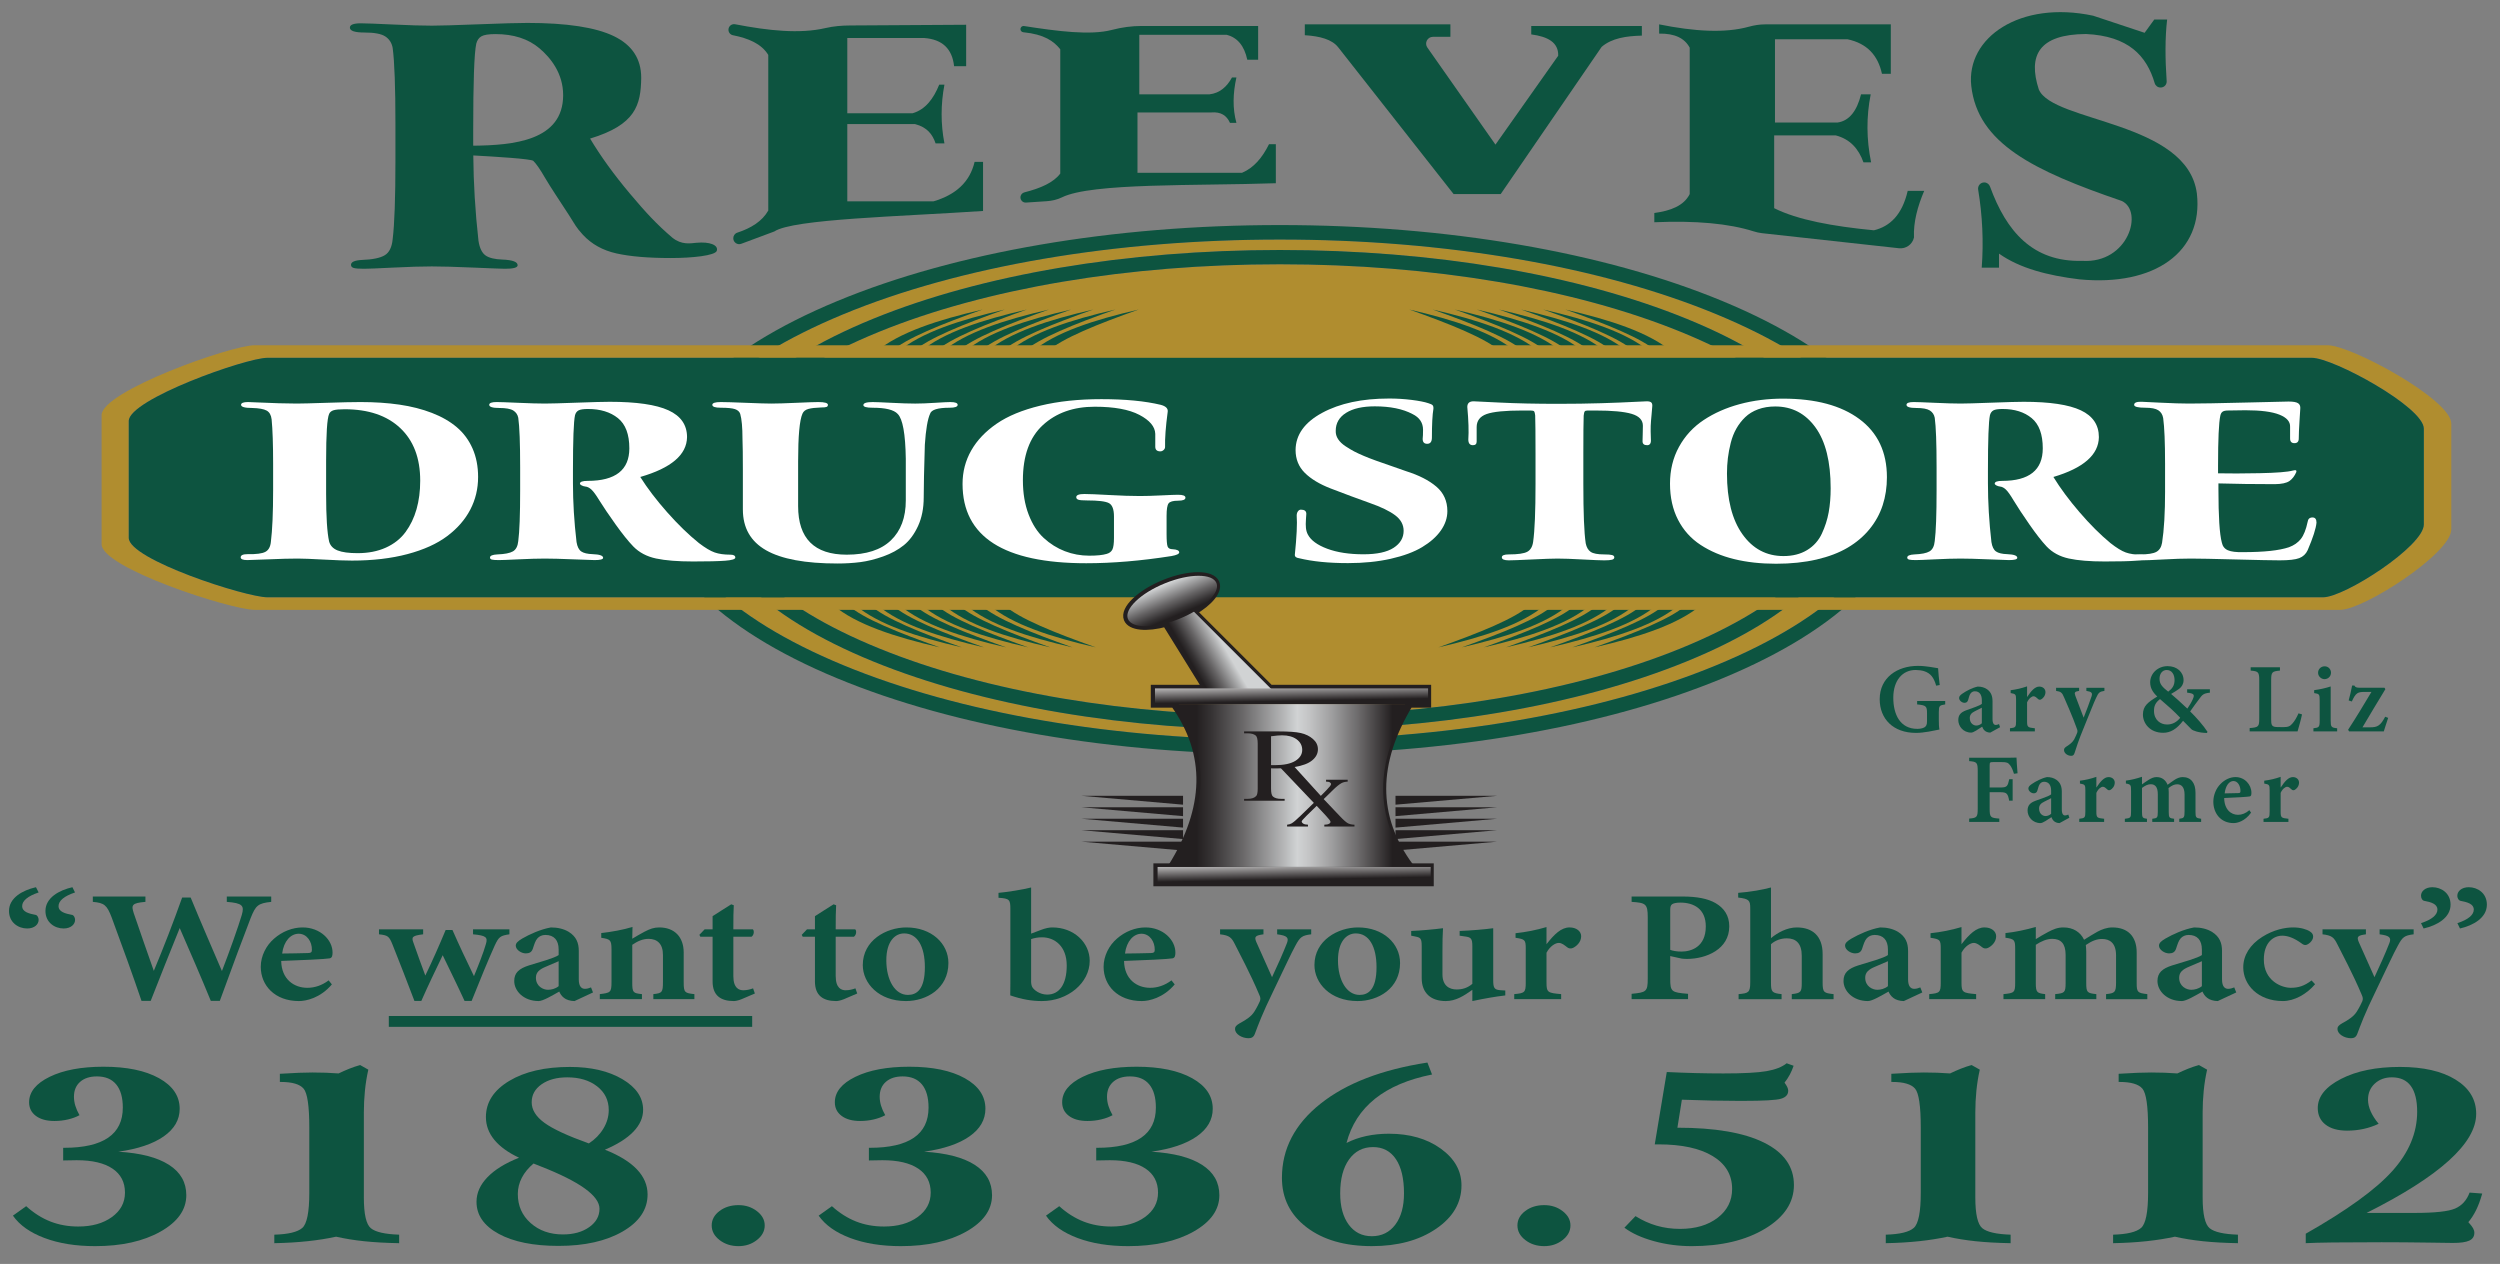 <?xml version="1.0" encoding="UTF-8"?>
<svg xmlns="http://www.w3.org/2000/svg" xmlns:xlink="http://www.w3.org/1999/xlink" viewBox="0 0 690.643 349.175">
  <rect x="0" y="0" width="690.643" height="349.175" fill="#808080" stroke="none"/>
  <defs>
    <linearGradient id="linear-gradient" x1="326.147" y1="188.202" x2="353.508" y2="172.259" gradientUnits="userSpaceOnUse">
      <stop offset=".162" stop-color="#231f20"/>
      <stop offset=".208" stop-color="#353233"/>
      <stop offset=".302" stop-color="#666465"/>
      <stop offset=".434" stop-color="#b3b4b5"/>
      <stop offset=".481" stop-color="#d1d3d4"/>
    </linearGradient>
    <linearGradient id="linear-gradient-2" x1="323.831" y1="217.005" x2="389.761" y2="217.005" gradientUnits="userSpaceOnUse">
      <stop offset=".102" stop-color="#231f20"/>
      <stop offset=".163" stop-color="#353233"/>
      <stop offset=".287" stop-color="#666465"/>
      <stop offset=".462" stop-color="#b3b4b5"/>
      <stop offset=".524" stop-color="#d1d3d4"/>
      <stop offset=".572" stop-color="#c4c5c6"/>
      <stop offset=".66" stop-color="#a2a2a3"/>
      <stop offset=".78" stop-color="#6c6a6b"/>
      <stop offset=".923" stop-color="#231f20"/>
    </linearGradient>
    <linearGradient id="linear-gradient-3" x1="356.708" y1="187.431" x2="356.819" y2="193.654" gradientUnits="userSpaceOnUse">
      <stop offset="0" stop-color="#fff"/>
      <stop offset="1" stop-color="#231f20"/>
    </linearGradient>
    <linearGradient id="linear-gradient-4" x1="357.428" y1="236.766" x2="357.539" y2="242.989" xlink:href="#linear-gradient-3"/>
    <linearGradient id="linear-gradient-5" x1="322.543" y1="175.651" x2="322.211" y2="146.869" gradientTransform="translate(1.389 -.816)" gradientUnits="userSpaceOnUse">
      <stop offset=".162" stop-color="#231f20"/>
      <stop offset=".208" stop-color="#353233"/>
      <stop offset=".302" stop-color="#666465"/>
      <stop offset=".434" stop-color="#b3b4b5"/>
      <stop offset=".481" stop-color="#d1d3d4"/>
    </linearGradient>
  </defs>
  <g id="Layer_4" data-name="Layer 4">
    <path d="M474.271,86.855c-32.21-13.34-75.07-20.68-120.7-20.68-45.62,0-88.49,7.34-120.7,20.68-31.65,13.1-49.08,30.3-49.08,48.43s17.43,35.34,49.08,48.44c32.21,13.33,75.08,20.67,120.7,20.67,45.63,0,88.49-7.34,120.7-20.67,31.65-13.1,49.08-30.31,49.08-48.44s-17.43-35.33-49.08-48.43ZM465.931,182.725c-30.04,12.26-69.95,19.01-112.36,19.01-42.41,0-82.31-6.75-112.36-19.01-30.6-12.48-47.46-29.29-47.46-47.33,0-18.04,16.86-34.85,47.46-47.33,30.05-12.25,69.95-19,112.36-19,42.41,0,82.32,6.75,112.36,19,30.61,12.48,47.46,29.29,47.46,47.33,0,18.04-16.85,34.85-47.46,47.33Z" style="fill: #b08d2f; stroke-width: 0px;"/>
    <path d="M509.391,135.395c0,16.35-15.97,31.86-44.99,43.69-29.57,12.06-68.93,18.7-110.83,18.7-41.9,0-81.26-6.64-110.83-18.7-29.01-11.83-44.99-27.34-44.99-43.69,0-16.34,15.98-31.86,44.99-43.69,29.57-12.06,68.93-18.7,110.83-18.7,41.9,0,81.26,6.64,110.83,18.7,29.02,11.83,44.99,27.35,44.99,43.69Z" style="fill: #b08d2f; stroke-width: 0px;"/>
    <path d="M475.801,83.155c-32.68-13.53-76.09-20.98-122.23-20.98-46.14,0-89.55,7.45-122.23,20.98-33.24,13.76-51.55,32.27-51.55,52.13s18.31,38.37,51.55,52.13c32.68,13.53,76.09,20.98,122.23,20.98,46.14,0,89.55-7.45,122.23-20.98,33.24-13.76,51.55-32.27,51.55-52.13s-18.31-38.37-51.55-52.13ZM474.271,183.725c-32.21,13.33-75.07,20.67-120.7,20.67-45.62,0-88.49-7.34-120.7-20.67-31.65-13.1-49.08-30.31-49.08-48.44s17.43-35.33,49.08-48.43c32.21-13.34,75.08-20.68,120.7-20.68,45.63,0,88.49,7.34,120.7,20.68,31.65,13.1,49.08,30.3,49.08,48.43s-17.43,35.34-49.08,48.44Z" style="fill: #0d5440; stroke-width: 0px;"/>
    <path d="M465.931,88.065c-30.04-12.25-69.95-19-112.36-19-42.41,0-82.31,6.75-112.36,19-30.6,12.48-47.46,29.29-47.46,47.33,0,18.04,16.86,34.85,47.46,47.33,30.05,12.26,69.95,19.01,112.36,19.01,42.41,0,82.32-6.75,112.36-19.01,30.61-12.48,47.46-29.29,47.46-47.33,0-18.04-16.85-34.85-47.46-47.33ZM464.401,179.085c-29.57,12.06-68.93,18.7-110.83,18.7-41.9,0-81.26-6.64-110.83-18.7-29.01-11.83-44.99-27.34-44.99-43.69,0-16.34,15.98-31.86,44.99-43.69,29.57-12.06,68.93-18.7,110.83-18.7,41.9,0,81.26,6.64,110.83,18.7,29.02,11.83,44.99,27.35,44.99,43.69,0,16.35-15.97,31.86-44.99,43.69Z" style="fill: #0d5440; stroke-width: 0px;"/>
    <g>
      <path d="M289.24,97.175c4.111-3.697,13.991-7.65,25.333-11.667-12.36,2.847-23.138,6.342-29.444,11.667h4.111Z" style="fill: #0d5440; stroke-width: 0px;"/>
      <path d="M282.786,97.175c4.111-3.697,13.991-7.65,25.333-11.667-12.36,2.847-23.138,6.342-29.444,11.667h4.111Z" style="fill: #0d5440; stroke-width: 0px;"/>
      <path d="M276.675,97.175c4.111-3.697,13.991-7.65,25.333-11.667-12.36,2.847-23.138,6.342-29.444,11.667h4.111Z" style="fill: #0d5440; stroke-width: 0px;"/>
      <path d="M270.563,97.175c4.111-3.697,13.991-7.65,25.333-11.667-12.36,2.847-23.138,6.342-29.444,11.667h4.111Z" style="fill: #0d5440; stroke-width: 0px;"/>
      <path d="M264.452,97.175c4.111-3.697,13.991-7.65,25.333-11.667-12.36,2.847-23.138,6.342-29.444,11.667h4.111Z" style="fill: #0d5440; stroke-width: 0px;"/>
      <path d="M258.341,97.175c4.111-3.697,13.991-7.65,25.333-11.667-12.36,2.847-23.138,6.342-29.444,11.667h4.111Z" style="fill: #0d5440; stroke-width: 0px;"/>
      <path d="M252.23,97.175c4.111-3.697,13.991-7.65,25.333-11.667-12.36,2.847-23.138,6.342-29.444,11.667h4.111Z" style="fill: #0d5440; stroke-width: 0px;"/>
      <path d="M246.119,97.175c4.111-3.697,13.991-7.65,25.333-11.667-12.36,2.847-23.138,6.342-29.444,11.667h4.111Z" style="fill: #0d5440; stroke-width: 0px;"/>
    </g>
    <g>
      <path d="M414.653,97.175c-4.111-3.697-13.991-7.65-25.333-11.667,12.36,2.847,23.138,6.342,29.444,11.667l-4.111 0Z" style="fill: #0d5440; stroke-width: 0px;"/>
      <path d="M421.107,97.175c-4.111-3.697-13.991-7.65-25.333-11.667,12.36,2.847,23.138,6.342,29.444,11.667l-4.111 0Z" style="fill: #0d5440; stroke-width: 0px;"/>
      <path d="M427.218,97.175c-4.111-3.697-13.991-7.65-25.333-11.667,12.36,2.847,23.138,6.342,29.444,11.667l-4.111 0Z" style="fill: #0d5440; stroke-width: 0px;"/>
      <path d="M433.329,97.175c-4.111-3.697-13.991-7.65-25.333-11.667,12.36,2.847,23.138,6.342,29.444,11.667l-4.111 0Z" style="fill: #0d5440; stroke-width: 0px;"/>
      <path d="M439.44,97.175c-4.111-3.697-13.991-7.65-25.333-11.667,12.36,2.847,23.138,6.342,29.444,11.667l-4.111 0Z" style="fill: #0d5440; stroke-width: 0px;"/>
      <path d="M445.551,97.175c-4.111-3.697-13.991-7.65-25.333-11.667,12.36,2.847,23.138,6.342,29.444,11.667l-4.111 0Z" style="fill: #0d5440; stroke-width: 0px;"/>
      <path d="M451.662,97.175c-4.111-3.697-13.991-7.65-25.333-11.667,12.36,2.847,23.138,6.342,29.444,11.667l-4.111 0Z" style="fill: #0d5440; stroke-width: 0px;"/>
      <path d="M457.773,97.175c-4.111-3.697-13.991-7.65-25.333-11.667,12.36,2.847,23.138,6.342,29.444,11.667l-4.111 0Z" style="fill: #0d5440; stroke-width: 0px;"/>
    </g>
    <g>
      <path d="M422.678,167.177c-4.111,3.697-13.991,7.65-25.333,11.667,12.36-2.847,23.138-6.342,29.444-11.667h-4.111Z" style="fill: #0d5440; stroke-width: 0px;"/>
      <path d="M429.132,167.177c-4.111,3.697-13.991,7.65-25.333,11.667,12.36-2.847,23.138-6.342,29.444-11.667h-4.111Z" style="fill: #0d5440; stroke-width: 0px;"/>
      <path d="M435.243,167.177c-4.111,3.697-13.991,7.65-25.333,11.667,12.36-2.847,23.138-6.342,29.444-11.667h-4.111Z" style="fill: #0d5440; stroke-width: 0px;"/>
      <path d="M441.354,167.177c-4.111,3.697-13.991,7.65-25.333,11.667,12.36-2.847,23.138-6.342,29.444-11.667h-4.111Z" style="fill: #0d5440; stroke-width: 0px;"/>
      <path d="M447.465,167.177c-4.111,3.697-13.991,7.65-25.333,11.667,12.36-2.847,23.138-6.342,29.444-11.667h-4.111Z" style="fill: #0d5440; stroke-width: 0px;"/>
      <path d="M453.577,167.177c-4.111,3.697-13.991,7.65-25.333,11.667,12.36-2.847,23.138-6.342,29.444-11.667h-4.111Z" style="fill: #0d5440; stroke-width: 0px;"/>
      <path d="M459.688,167.177c-4.111,3.697-13.991,7.65-25.333,11.667,12.36-2.847,23.138-6.342,29.444-11.667h-4.111Z" style="fill: #0d5440; stroke-width: 0px;"/>
      <path d="M465.799,167.177c-4.111,3.697-13.991,7.65-25.333,11.667,12.36-2.847,23.138-6.342,29.444-11.667h-4.111Z" style="fill: #0d5440; stroke-width: 0px;"/>
    </g>
    <g>
      <path d="M277.402,167.177c4.111,3.697,13.991,7.65,25.333,11.667-12.36-2.847-23.138-6.342-29.444-11.667l4.111-0Z" style="fill: #0d5440; stroke-width: 0px;"/>
      <path d="M270.948,167.177c4.111,3.697,13.991,7.65,25.333,11.667-12.36-2.847-23.138-6.342-29.444-11.667l4.111-0Z" style="fill: #0d5440; stroke-width: 0px;"/>
      <path d="M264.836,167.177c4.111,3.697,13.991,7.65,25.333,11.667-12.36-2.847-23.138-6.342-29.444-11.667l4.111-0Z" style="fill: #0d5440; stroke-width: 0px;"/>
      <path d="M258.725,167.177c4.111,3.697,13.991,7.65,25.333,11.667-12.36-2.847-23.138-6.342-29.444-11.667l4.111-0Z" style="fill: #0d5440; stroke-width: 0px;"/>
      <path d="M252.614,167.177c4.111,3.697,13.991,7.65,25.333,11.667-12.36-2.847-23.138-6.342-29.444-11.667l4.111-0Z" style="fill: #0d5440; stroke-width: 0px;"/>
      <path d="M246.503,167.177c4.111,3.697,13.991,7.65,25.333,11.667-12.36-2.847-23.138-6.342-29.444-11.667l4.111-0Z" style="fill: #0d5440; stroke-width: 0px;"/>
      <path d="M240.392,167.177c4.111,3.697,13.991,7.65,25.333,11.667-12.36-2.847-23.138-6.342-29.444-11.667l4.111-0Z" style="fill: #0d5440; stroke-width: 0px;"/>
      <path d="M234.281,167.177c4.111,3.697,13.991,7.65,25.333,11.667-12.36-2.847-23.138-6.342-29.444-11.667l4.111-0Z" style="fill: #0d5440; stroke-width: 0px;"/>
    </g>
    <path d="M643.001,95.375H70.381c-6.54,0-42.31,12.7-42.31,19.3v35.67c0,6.6,35.77,18.13,42.31,18.13h576.09c6.55,0,30.72-15.62,30.72-22.22v-29.24c0-6.6-27.65-21.64-34.19-21.64ZM669.601,144.895c0,5.97-21.89,20.11-27.81,20.11H73.871c-5.92,0-38.3-10.43-38.3-16.41v-32.29c0-5.97,32.38-17.46,38.3-17.46h564.78c5.92,0,30.95,13.61,30.95,19.58v26.47Z" style="fill: #b08d2f; stroke-width: 0px;"/>
    <path d="M669.601,118.425v26.47c0,5.97-21.89,20.11-27.81,20.11H73.871c-5.92,0-38.3-10.43-38.3-16.41v-32.29c0-5.97,32.38-17.46,38.3-17.46h564.78c5.92,0,30.95,13.61,30.95,19.58Z" style="fill: #0d5440; stroke-width: 0px;"/>
  </g>
  <g id="Layer_5" data-name="Layer 5">
    <path d="M75.453,135.46v-7.282c0-5.389-.139-9.5-.417-12.334-.139-1.185-.599-1.992-1.38-2.422-.782-.429-2.11-.667-3.985-.714-2.05,0-3.074-.291-3.074-.871,0-.511.643-.767,1.928-.767.243,0,1.258.041,3.047.122,1.788.082,3.595.151,5.418.209s3.481.087,4.975.087c1.32,0,4.063-.07,8.231-.209,4.167-.14,7.293-.209,9.377-.209,3.924,0,7.519.238,10.784.714,3.264.477,6.251,1.237,8.96,2.283,2.709,1.045,5.001,2.364,6.876,3.955,1.875,1.591,3.325,3.548,4.35,5.871,1.024,2.323,1.537,4.948,1.537,7.875,0,3.252-.721,6.261-2.162,9.024-1.442,2.765-3.569,5.204-6.382,7.317-2.813,2.114-6.469,3.769-10.966,4.965-4.498,1.196-9.611,1.794-15.342,1.794-1.771,0-4.368-.093-7.788-.279-3.421-.186-5.808-.279-7.163-.279-2.154,0-4.828.07-8.022.209-3.196.14-5.175.209-5.939.209-1.216,0-1.823-.256-1.823-.767,0-.58.642-.871,1.927-.871,2.361.047,3.985-.162,4.871-.627.885-.464,1.397-1.371,1.537-2.718.417-3.345.625-8.106.625-14.286ZM90.092,127.272v9.129c0,6.342.277,10.744.833,13.206.312,1.139,1.094,1.958,2.344,2.457,1.25.5,3.091.75,5.522.75,2.952,0,5.556-.511,7.814-1.533,2.257-1.022,4.063-2.451,5.418-4.286,1.354-1.834,2.37-3.942,3.047-6.324.677-2.381,1.016-5.012,1.016-7.892,0-6.225-1.841-11.068-5.522-14.53-3.682-3.461-8.804-5.192-15.368-5.192-1.424,0-2.44.093-3.047.279-.608.186-1.016.522-1.224,1.01-.556,1.232-.833,5.541-.833,12.927Z" style="fill: #fff; stroke-width: 0px;"/>
    <path d="M143.697,135.46v-6.411c0-6.643-.174-11.185-.521-13.624-.174-.883-.634-1.556-1.38-2.021-.747-.464-2.041-.697-3.881-.697-1.841,0-2.761-.291-2.761-.871,0-.511.677-.767,2.032-.767.868,0,2.865.069,5.991.209,3.126.139,5.574.209,7.345.209,1.424,0,4.35-.081,8.778-.244,4.428-.162,7.475-.244,9.142-.244,7.397,0,12.807.784,16.228,2.352,3.42,1.568,5.131,4.036,5.131,7.404-.07,4.878-4.376,8.548-12.919,11.01,1.979,3.136,4.454,6.382,7.423,9.739,2.969,3.357,5.895,6.197,8.778,8.52,1.736,1.324,3.186,2.189,4.35,2.596,1.163.407,2.596.61,4.298.61.938,0,1.406.267,1.406.801,0,.441-.938.732-2.813.871-1.875.14-4.828.209-8.856.209-4.238,0-7.641-.273-10.21-.819-2.571-.545-4.671-1.655-6.303-3.328-1.39-1.44-3.021-3.472-4.897-6.097s-3.369-4.832-4.48-6.621c-.904-1.486-1.633-2.485-2.188-2.997-.556-.511-1.112-.789-1.667-.836-.383-.046-.729-.151-1.042-.314-.312-.162-.469-.325-.469-.488,0-.511.711-.767,2.136-.767,7.675,0,11.513-2.997,11.513-8.989,0-3.879-1.051-6.661-3.152-8.345-2.102-1.684-4.854-2.526-8.257-2.526-1.25,0-2.119.128-2.604.383-.487.256-.816.697-.99,1.324-.383,1.696-.573,6.818-.573,15.366v3.415c0,5.25.33,10.674.99,16.272.208,1.278.642,2.143,1.302,2.596.66.453,1.719.703,3.178.749,1.91.07,2.865.407,2.865,1.011,0,.418-.781.627-2.344.627-.556,0-2.526-.069-5.913-.209-3.386-.139-6-.209-7.84-.209-1.91,0-4.324.07-7.241.209-2.917.14-4.741.209-5.47.209-.938,0-1.581-.047-1.927-.139-.348-.093-.521-.279-.521-.558,0-.511.677-.801,2.032-.871,2.014-.07,3.446-.348,4.298-.836.851-.488,1.345-1.44,1.484-2.857.347-2.625.521-7.294.521-14.007Z" style="fill: #fff; stroke-width: 0px;"/>
    <path d="M205.221,140.757v-11.15c0-3.833-.035-6.608-.104-8.328,0-3.182-.208-5.493-.625-6.934-.208-.627-.695-1.068-1.458-1.324-.765-.255-2.067-.383-3.907-.383-1.563,0-2.344-.267-2.344-.801,0-.511.781-.767,2.344-.767,1.215,0,3.524.069,6.929.209,3.403.139,5.73.209,6.98.209,1.563,0,3.881-.07,6.955-.209,3.074-.14,5.096-.209,6.069-.209,1.771,0,2.657.256,2.657.767,0,.278-.122.47-.365.575-.243.104-.764.157-1.562.157-1.494.047-2.649.18-3.464.401-.816.221-1.363.656-1.641,1.307-.799,1.789-1.198,6.19-1.198,13.206v12.334c0,8.943,4.48,13.415,13.44,13.415,5.383,0,9.446-1.318,12.19-3.955,2.743-2.636,4.116-6.312,4.116-11.028v-11.499c-.104-6.899-.852-11.033-2.24-12.404-1.042-1.138-3.352-1.707-6.928-1.707-1.702,0-2.553-.244-2.553-.732,0-.558.851-.836,2.553-.836.798,0,2.543.069,5.235.209,2.691.139,4.871.209,6.538.209,1.493,0,3.308-.07,5.444-.209,2.136-.14,3.551-.209,4.246-.209,1.354,0,2.032.256,2.032.767,0,.534-.747.801-2.24.801-3.23,0-5.019.546-5.366,1.638-.695,1.51-1.181,4.367-1.459,8.571-.208,6.69-.312,11.545-.312,14.565,0,2.996-.521,5.627-1.562,7.892-1.042,2.265-2.354,4.036-3.933,5.313-1.581,1.278-3.482,2.312-5.705,3.101-2.223.79-4.324,1.312-6.303,1.568-1.979.255-4.082.383-6.304.383-8.891,0-15.472-1.22-19.744-3.659-4.271-2.439-6.407-6.19-6.407-11.254Z" style="fill: #fff; stroke-width: 0px;"/>
    <path d="M322.276,142.464v4.982c0,1.859.095,3.038.287,3.537.19.5.668.749,1.433.749,1.18.07,1.771.361,1.771.871,0,.418-.712.755-2.136,1.011-8.439,1.324-16.289,1.986-23.546,1.986-22.783,0-34.174-7.305-34.174-21.917,0-3.345.798-6.423,2.396-9.233,1.597-2.811,3.941-5.279,7.033-7.404,3.091-2.125,7.111-3.786,12.06-4.983,4.949-1.196,10.566-1.794,16.853-1.794,6.598,0,12.068.523,16.41,1.568,1.389.372,2.032.999,1.927,1.881-.556,4.158-.799,7.41-.729,9.756,0,.325-.14.609-.417.854-.278.244-.573.366-.886.366-.938,0-1.406-.429-1.406-1.289v-3.554c-.07-1.998-1.537-3.746-4.402-5.244-2.865-1.499-6.972-2.248-12.32-2.248-5.87,0-10.646,1.69-14.326,5.07-3.682,3.38-5.522,8.461-5.522,15.244,0,3.531.521,6.667,1.563,9.408,1.042,2.741,2.439,4.919,4.193,6.533,1.753,1.615,3.699,2.834,5.834,3.658,2.136.825,4.384,1.237,6.747,1.237,2.118,0,3.716-.163,4.792-.488.764-.209,1.293-.61,1.589-1.202.294-.592.443-1.667.443-3.223v-5.923c0-1.951-.461-3.176-1.38-3.676-.921-.499-2.943-.749-6.069-.749-1.181,0-1.971-.063-2.37-.191-.4-.127-.599-.366-.599-.714,0-.581.747-.871,2.24-.871,1.25,0,3.533.093,6.85.279,3.316.186,6.138.279,8.465.279,1.632,0,3.612-.058,5.939-.174,2.326-.116,3.872-.174,4.636-.174,1.354,0,2.032.267,2.032.801,0,.558-.677.836-2.032.836-1.39,0-2.266.25-2.631.749-.365.5-.547,1.632-.547,3.397Z" style="fill: #fff; stroke-width: 0px;"/>
    <path d="M383.695,110.094c2.153,0,4.246.128,6.277.383,2.032.256,3.568.557,4.61.906.625.186,1.024.378,1.198.575.174.198.243.529.209.993-.278,1.626-.417,4.274-.417,7.944,0,1.139-.435,1.708-1.303,1.708-.833,0-1.25-.453-1.25-1.359.069-.534.104-1.371.104-2.509,0-1.951-.973-3.403-2.918-4.355-2.674-1.417-6.146-2.125-10.418-2.125-3.369,0-6.009.598-7.919,1.794-1.91,1.197-2.865,2.852-2.865,4.965-.035.813.183,1.58.651,2.299.469.721,1.154,1.376,2.058,1.969s1.71,1.075,2.423,1.446c.711.372,1.589.778,2.631,1.219.867.372,1.987.808,3.359,1.307,1.372.5,2.899,1.034,4.585,1.603,1.684.569,2.925,1.005,3.725,1.307,3.542,1.115,6.329,2.538,8.36,4.268,2.032,1.731,3.048,3.99,3.048,6.777,0,1.858-.599,3.641-1.797,5.349-1.198,1.707-2.918,3.235-5.157,4.582-2.24,1.348-5.132,2.422-8.674,3.223-3.543.801-7.484,1.202-11.825,1.202-5.314,0-9.829-.453-13.545-1.359-.765-.116-1.146-.406-1.146-.871.521-5.087.694-8.722.521-10.906,0-.464.112-.854.339-1.167.226-.313.494-.47.808-.47,1.007,0,1.511.383,1.511,1.149,0,.117-.035.633-.104,1.551-.07.918-.07,1.708,0,2.369.069.662.242,1.261.521,1.794.834,1.603,2.622,2.916,5.366,3.938,2.743,1.022,6.077,1.533,10.002,1.533,3.716,0,6.494-.598,8.335-1.794,1.841-1.196,2.761-2.758,2.761-4.687,0-1.695-.781-3.13-2.344-4.303-1.563-1.173-3.907-2.305-7.033-3.397-3.265-1.161-6.859-2.497-10.783-4.007-3.057-1.185-5.436-2.619-7.137-4.303-1.702-1.684-2.553-3.792-2.553-6.324.034-4.204,2.482-7.625,7.345-10.261,4.862-2.636,11.01-3.955,18.441-3.955Z" style="fill: #fff; stroke-width: 0px;"/>
    <path d="M424.198,133.684v-8.328c0-5.436-.032-8.966-.093-10.592-.063-.581-.158-.952-.283-1.115-.125-.162-.47-.244-1.034-.244h-2.209c-4.763,0-8.061.325-9.894.976-1.834.65-2.75,1.858-2.75,3.624v3.972c0,.674-.345,1.011-1.034,1.011-.846,0-1.269-.523-1.269-1.568.157-2.252.063-5.249-.282-8.989,0-1.045.58-1.568,1.739-1.568.125,0,2.53.117,7.214.349,4.684.232,10.066.349,16.145.349,4.261,0,8.241-.058,11.939-.174,3.696-.116,6.611-.232,8.742-.349,2.13-.116,3.399-.174,3.807-.174.626,0,1.049.117,1.269.349.219.232.297.616.235,1.15,0,.209-.063.947-.189,2.212-.125,1.267-.204,2.294-.235,3.084s-.016,2.021.048,3.693c.093,1.092-.251,1.638-1.034,1.638-.846,0-1.269-.36-1.269-1.081,0-.278.015-.894.047-1.847.031-.952.048-1.765.048-2.439,0-1.579-1.034-2.677-3.102-3.292-2.068-.615-5.39-.923-9.964-.923h-2.209c-.408,0-.675.087-.799.261-.126.174-.219.563-.282,1.167-.063,1.673-.094,5.181-.094,10.523v8.258c0,8.084.219,13.578.658,16.481.219,1.092.673,1.876,1.363,2.352.689.477,1.942.714,3.76.714,1.034,0,1.755.058,2.162.174.407.117.611.326.611.627,0,.326-.211.546-.634.662-.424.116-1.137.174-2.139.174-1.034,0-3.039-.082-6.016-.244-2.977-.163-5.28-.244-6.909-.244-1.316,0-3.659.081-7.027.244-3.369.162-5.508.244-6.416.244-1.285,0-1.927-.279-1.927-.836,0-.534.642-.801,1.927-.801,2.507,0,4.206-.244,5.1-.731s1.434-1.405,1.621-2.753c.439-3.089.658-8.42.658-15.993Z" style="fill: #fff; stroke-width: 0px;"/>
    <path d="M492.584,110.129c8.999,0,16.031,1.881,21.095,5.645,5.064,3.763,7.596,9.118,7.596,16.063,0,2.765-.39,5.343-1.171,7.735-.781,2.393-1.984,4.588-3.611,6.585-1.628,1.998-3.636,3.705-6.028,5.122-2.391,1.417-5.264,2.515-8.617,3.292-3.355.778-7.091,1.167-11.208,1.167-4.251,0-8.119-.43-11.606-1.29-3.487-.859-6.567-2.166-9.24-3.92-2.674-1.753-4.75-4.064-6.228-6.934-1.477-2.869-2.216-6.196-2.216-9.983,0-3.763.829-7.154,2.49-10.174,1.66-3.019,3.935-5.488,6.824-7.404,2.889-1.916,6.201-3.38,9.938-4.39s7.729-1.516,11.981-1.516ZM490.442,112.29c-1.761,0-3.346.261-4.758.784-1.412.522-2.599,1.249-3.562,2.178-.964.929-1.777,1.98-2.441,3.153-.664,1.173-1.178,2.48-1.544,3.92-.366,1.44-.631,2.846-.797,4.216-.166,1.371-.249,2.8-.249,4.286,0,7.178,1.428,12.77,4.284,16.777,2.856,4.007,6.625,6.011,11.307,6.011,2.557,0,4.74-.552,6.551-1.655,1.81-1.103,3.163-2.613,4.06-4.53.896-1.916,1.527-3.879,1.893-5.888.365-2.009.548-4.222.548-6.638,0-7.34-1.395-12.944-4.184-16.812-2.79-3.868-6.494-5.802-11.108-5.802Z" style="fill: #fff; stroke-width: 0px;"/>
    <path d="M534.994,135.46v-6.411c0-6.643-.17-11.185-.507-13.624-.169-.883-.616-1.556-1.342-2.021-.728-.464-1.985-.697-3.775-.697s-2.685-.291-2.685-.871c0-.511.659-.767,1.976-.767.843,0,2.787.069,5.826.209,3.04.139,5.421.209,7.144.209,1.385,0,4.23-.081,8.536-.244,4.307-.162,7.27-.244,8.892-.244,7.194,0,12.455.784,15.782,2.352,3.326,1.568,4.99,4.036,4.99,7.404-.067,4.878-4.255,8.548-12.564,11.01,1.925,3.136,4.332,6.382,7.22,9.739,2.887,3.357,5.733,6.197,8.536,8.52,1.689,1.324,3.098,2.189,4.23,2.596,1.132.407,2.524.61,4.18.61.913,0,1.369.267,1.369.801,0,.441-.913.732-2.736.871-1.824.14-4.695.209-8.613.209-4.121,0-7.431-.273-9.93-.819-2.5-.545-4.544-1.655-6.131-3.328-1.351-1.44-2.939-3.472-4.762-6.097s-3.277-4.832-4.357-6.621c-.879-1.486-1.588-2.485-2.127-2.997-.54-.511-1.082-.789-1.621-.836-.372-.046-.709-.151-1.013-.314-.304-.162-.456-.325-.456-.488,0-.511.691-.767,2.077-.767,7.464,0,11.197-2.997,11.197-8.989,0-3.879-1.022-6.661-3.065-8.345-2.044-1.684-4.72-2.526-8.03-2.526-1.217,0-2.061.128-2.534.383-.473.256-.794.697-.962,1.324-.372,1.696-.558,6.818-.558,15.366v3.415c0,5.25.321,10.674.963,16.272.202,1.278.624,2.143,1.266,2.596.641.453,1.673.703,3.09.749,1.858.07,2.787.407,2.787,1.011,0,.418-.76.627-2.279.627-.541,0-2.458-.069-5.751-.209-3.293-.139-5.835-.209-7.625-.209-1.859,0-4.205.07-7.042.209-2.837.14-4.61.209-5.32.209-.913,0-1.538-.047-1.875-.139-.338-.093-.506-.279-.506-.558,0-.511.658-.801,1.975-.871,1.958-.07,3.352-.348,4.18-.836.827-.488,1.309-1.44,1.444-2.857.337-2.625.507-7.294.507-14.007Z" style="fill: #fff; stroke-width: 0px;"/>
    <path d="M598.115,135.6v-7.561c0-5.807-.175-9.988-.521-12.544-.174-.976-.625-1.695-1.354-2.16-.729-.464-1.927-.697-3.594-.697-2.05,0-3.074-.267-3.074-.801,0-.627.747-.906,2.24-.836.034,0,1.71.082,5.027.244,3.315.163,5.946.244,7.892.244,2.987,0,8.196-.093,15.629-.279,7.432-.186,11.391-.279,11.877-.279,1.285,0,2.162.157,2.631.471.469.313.668.818.6,1.516,0,.023-.07,1.132-.209,3.328-.139,2.195-.208,3.827-.208,4.896,0,.859-.399,1.289-1.198,1.289-.8,0-1.198-.43-1.198-1.289v-3.206c.069-1.44-.911-2.566-2.943-3.379-2.031-.813-5.166-1.22-9.403-1.22-1.771,0-3.368.023-4.792.07-.695,0-1.198.11-1.511.331s-.521.587-.625,1.097c-.417,1.929-.626,6.528-.626,13.798v2.125c3.021.07,6.859.058,11.514-.035,4.653-.092,7.71-.336,9.168-.731.417-.116.694-.133.834-.052.138.082.173.238.104.47-.486,1.115-1.129,1.946-1.927,2.491-.8.546-2.136.831-4.012.854-5.696,0-10.888-.07-15.576-.209v1.568c0,7.549.312,12.474.938,14.773.209,1.022.764,1.731,1.667,2.125.903.396,2.31.57,4.22.523,5.765,0,9.984-.453,12.659-1.359,1.389-.511,2.482-1.272,3.282-2.282.798-1.011,1.423-2.584,1.875-4.722.104-.812.556-1.219,1.354-1.219.729,0,1.094.476,1.094,1.428-.139,1.603-.955,4.146-2.448,7.631-.486,1.045-1.259,1.771-2.318,2.178s-2.856.61-5.392.61c-1.979,0-6.052-.082-12.216-.244-6.165-.163-10.271-.244-12.32-.244-2.119,0-4.654.081-7.605.244-2.953.162-5.001.244-6.147.244-1.633,0-2.448-.279-2.448-.836,0-.534.711-.801,2.136-.801,2.152,0,3.654-.232,4.506-.697.851-.464,1.381-1.301,1.589-2.509.556-3.531.834-8.315.834-14.355Z" style="fill: #fff; stroke-width: 0px;"/>
    <path d="M192.462,67.064c-1.818.174-4.175.641-6.732-1.416-4.246-3.607-7.407-7.024-11.781-12.237-4.373-5.213-8.017-10.255-10.932-15.125,12.582-3.823,14.02-9.224,14.123-16.8,0-5.231-2.52-9.064-7.557-11.499-5.039-2.435-13.005-3.653-23.899-3.653-2.455,0-6.943.127-13.464.379-6.522.253-10.831.379-12.928.379-2.608,0-6.214-.108-10.818-.325-4.603-.216-7.545-.325-8.822-.325-1.995,0-2.992.398-2.992,1.191,0,.902,1.355,1.353,4.066,1.353,2.71,0,4.615.361,5.716,1.083,1.099.722,1.777,1.768,2.033,3.139.511,3.788.767,10.841.767,21.158v9.957c0,10.426-.257,17.677-.767,21.753-.205,2.201-.934,3.68-2.186,4.437-1.254.758-3.364,1.191-6.33,1.299-1.994.109-2.992.56-2.992,1.353,0,.433.255.721.767.865.511.144,1.458.217,2.839.217,1.074,0,3.759-.108,8.056-.325,4.296-.217,7.85-.325,10.664-.325,2.711,0,6.56.108,11.547.325,4.987.217,7.889.325,8.707.325,2.302,0,3.453-.325,3.453-.974,0-.938-1.407-1.461-4.219-1.569-2.148-.072-3.709-.46-4.68-1.163-.972-.703-1.611-2.047-1.918-4.031-.905-8.094-1.37-15.945-1.432-23.57,5.987.329,15.998.937,16.582,1.503.818.794,1.892,2.345,3.223,4.653,1.636,2.778,3.914,6.153,6.598,10.282,1.757,2.703,1.819,3.228,3.865,5.465,2.404,2.597,5.497,4.321,9.283,5.167,3.785.847,8.796,1.272,15.037,1.272,5.933,0,12.258-.68,12.68-1.995.518-1.616-2.029-2.559-5.556-2.222ZM130.725,40.25v-4.317c0-13.275.28-21.23.844-23.864.255-.974.74-1.659,1.458-2.057.716-.396,1.994-.595,3.836-.595,5.012,0,9.065,1.308,12.161,3.923,3.094,2.616,6.551,6.92,6.551,12.945,0,12.638-13.84,13.848-24.849,13.964Z" style="fill: #0d5440; stroke-width: 0px;"/>
    <path d="M201.24,8.218v-0c0-.976.892-1.702,1.85-1.516,9.181,1.781,17.837,2.705,24.921,1.058,2.229-.518,4.521-.709,6.81-.723l32.086-.196v11.444l-3.333 0c-.519-4.815-3.259-7.407-8.222-7.778l-21.278 0v20.778l18.056 0c3.488-1.02,5.738-3.949,7.333-7.889h1.444c-1.032,5.435-1.042,10.843,0,16.222h-2.444c-.816-2.445-2.306-4.47-5.667-5.333l-18.722-0v21.333l23.833-0c6.042-1.783,10.011-5.257,11.333-10.889l2.333-0.0 0,13.556c-22.425,1.527-52.525,2.189-57.667,5.667l-9.131,3.402c-1.067.397-2.202-.391-2.202-1.53v-0c0-.694.435-1.325,1.095-1.541,3.856-1.263,6.889-3.163,8.572-6.109V15.175c-1.915-3.13-5.523-4.603-9.776-5.444-.716-.142-1.224-.783-1.224-1.513Z" style="fill: #0d5440; stroke-width: 0px;"/>
    <path d="M281.906,8.045v-0c0-.481.39-.871.871-.871,9.37,1.458,18.446,2.654,24.424,1.081,2.688-.707,5.449-1.081,8.228-1.081h32.143s0,9.333,0,9.333l-3-0c-.827-3.889-2.754-6.129-5.667-6.889l-24.167 0v16.444l19.389-0c2.776-.326,4.779-2.006,6.222-4.667h1.222c-.982,4.395-1.092,8.604,0,12.556h-1.778c-.913-2.089-2.586-3.096-5.111-2.889l-20.444 0v16.667l28.889 0c3.251-1.358,5.609-4.192,7.444-7.889l1.889-0.0 0,10.778c-21.957.758-50.874-.151-59.086,3.9-1.321.652-2.782.972-4.252,1.069l-5.686.375c-.829.055-1.531-.603-1.531-1.433v-0c-0-.664.459-1.234,1.104-1.396,4.505-1.129,8.059-2.729,9.896-5.181V13.619c-1.786-2.254-4.436-4.142-10.201-4.709-.449-.044-.799-.414-.798-.865Z" style="fill: #0d5440; stroke-width: 0px;"/>
    <path d="M360.462,6.73h40.222v3.444h-4.827c-1.523,0-2.414,1.715-1.54,2.961l18.811,26.816,17.333-24.556c.123-3.669-2.87-5.297-7.444-5.889l0-2.333h30.556l0,2.667c-4.283.11-8.281.677-11.111,3.111l-27.889,40.667h-13l-31.889-40.556c-1.68-2.15-4.993-3.083-9.222-3.333l-0-3Z" style="fill: #0d5440; stroke-width: 0px;"/>
    <path d="M458.351,6.73v2.556c4.314-.082,7.06,1.277,8.444,3.889v40.444c-1.641,3.265-5.316,4.614-9.778,5.222v2.556c11.453-.492,20.604.344,27.438,2.515.749.238,1.511.417,2.292.503l37.871,4.164c1.933.213,3.715-1.067,4.131-2.966-.18-4.305,1.006-8.597,2.823-12.882h-4.556c-1.514,6.547-4.833,9.797-9.333,10.889-11.317-1.088-21.082-2.868-27.556-6.111l0-20.111,17.0 0c3.954,1.022,6.332,3.689,7.667,7.444h2.111c-1.302-6.383-1.329-12.641-.111-18.778h-2.667c-1.135,4.54-3.203,7.287-6.444,7.778l-17.333-0V10.841l20,0c5.443,1.134,8.459,4.472,9.556,9.556l2.444-0V6.73l-34.662 0c-1.546 0-3.075.239-4.564.653-6.579,1.828-15.086,1.308-24.775-.653Z" style="fill: #0d5440; stroke-width: 0px;"/>
    <path d="M595.129,5.397l3.556 0c-.587,5.065-.555,10.822-.13,17.018.065.95-.68,1.759-1.632,1.759h-.096c-.739,0-1.372-.5-1.581-1.209-2.223-7.55-7.248-13.038-19.005-13.569-13.034.086-16.051,5.957-13,15.333,3.889,9.111,41.111,8.667,43.667,28.778,1.796,16.059-11.667,25.667-32.444,23.667-8.705-1.062-16.498-3.043-22.222-7.111l-0,3.889-4.778-0c.544-7.229.197-14.416-.983-21.562-.172-1.043.616-1.993,1.672-1.993h0c.719,0,1.355.458,1.601,1.134,4.504,12.372,11.785,20.899,25.488,20.533,12.778.778,17-13.778,10.889-16.556-24.376-8.342-39.778-15.889-41.556-31.778-1.444-13.333,13.494-23.691,33.667-19.391l14.222,4.724,2.667-3.667Z" style="fill: #0d5440; stroke-width: 0px;"/>
  </g>
  <g id="Layer_6" data-name="Layer 6">
    <g>
      <path d="M318.914,190.175v4.33h5.47c9.91,13.83,9.33,28.87-.71,45h65.93c-10.3-13.83-10.02-28.87-.24-45h5v-4.33h-43.502l-21.196-21.195c4.446-2.593,7.098-5.77,6.235-7.898-1.098-2.709-7.462-2.685-14.215.052-6.753,2.737-11.337,7.152-10.239,9.861.9,2.22,5.337,2.602,10.626,1.162l11.168,18.018h-14.327Z" style="fill: none; stroke: #231f20; stroke-miterlimit: 10; stroke-width: 2px;"/>
      <rect x="319.634" y="239.51" width="75.45" height="4.33" style="fill: none; stroke: #231f20; stroke-miterlimit: 10; stroke-width: 2px;"/>
    </g>
    <polygon points="334.018 191.175 321.518 171.008 329.018 168.175 353.184 192.34 334.018 191.175" style="fill: url(#linear-gradient); stroke-width: 0px;"/>
    <path d="M323.831,239.505c10.04-16.13,10.62-31.17.71-45h64.98c-9.78,16.13-10.06,31.17.24,45h-65.93Z" style="fill: url(#linear-gradient-2); stroke-width: 0px;"/>
    <rect x="319.071" y="190.175" width="75.45" height="4.33" style="fill: url(#linear-gradient-3); stroke-width: 0px;"/>
    <rect x="319.791" y="239.51" width="75.45" height="4.33" style="fill: url(#linear-gradient-4); stroke-width: 0px;"/>
    <path d="M372.386,227.442c-.46-.233-1.239-.915-2.313-2.055l-3.968-4.182-.428-.45.789-.763,1.622-1.589c1.085-1.076,1.951-1.774,2.576-2.095.471-.225,1.008-.353,1.644-.377v-.522h-5.974v.522c.482,0,.844.064,1.052.201.219.137.329.305.329.506,0,.241-.46.827-1.381,1.766l-.976.987-.471.474-7.246-7.979c2.203-.353,3.826-.971,4.867-1.838,1.052-.859,1.579-1.887,1.579-3.059,0-1.1-.46-2.055-1.381-2.85-.921-.795-2.039-1.341-3.354-1.638s-3.365-.442-6.139-.442h-9.526v.522h.987c.987,0,1.732.209,2.236.618.351.297.537,1.044.537,2.248v12.371c0,1.092-.132,1.782-.406,2.071-.471.53-1.272.795-2.368.795h-.987v.522h11.203v-.522h-1.019c-.987,0-1.71-.209-2.203-.626-.362-.289-.537-1.036-.537-2.24v-5.563c.208.008.406.016.592.016.197.008.373.008.548.008.406,0,.943-.008,1.6-.024l9.087,9.537-3.705,3.596c-1.151,1.124-1.973,1.814-2.466,2.087-.351.193-.745.313-1.217.353v.514h5.766v-.514c-.581-.016-1.008-.112-1.304-.297-.285-.185-.428-.393-.428-.618,0-.161.439-.666,1.304-1.525l2.839-2.77,2.587,2.77c.822.875,1.228,1.421,1.228,1.638,0,.217-.121.393-.362.522-.329.193-.778.281-1.348.281v.514h8.331v-.514c-.734-.024-1.337-.153-1.798-.385ZM352.205,211.379c-.11,0-.263-.008-.438-.008-.175-.008-.395-.008-.636-.008v-7.963c1.272-.177,2.28-.265,3.026-.265,1.688,0,3.036.369,4.056,1.116,1.019.755,1.535,1.726,1.535,2.922,0,1.22-.636,2.224-1.896,3.018-1.272.787-3.146,1.188-5.645,1.188Z" style="fill: #231f20; stroke-width: 0px;"/>
    <ellipse cx="323.831" cy="166.038" rx="13.193" ry="5.292" transform="translate(-38.656 133.812) rotate(-22.065)" style="fill: url(#linear-gradient-5); stroke-width: 0px;"/>
    <g>
      <polygon points="385.518 219.841 413.684 219.841 385.518 222.3 385.518 219.841" style="fill: #231f20; stroke-width: 0px;"/>
      <polygon points="385.518 223.008 413.684 223.008 385.518 225.466 385.518 223.008" style="fill: #231f20; stroke-width: 0px;"/>
      <polygon points="385.518 226.175 413.684 226.175 385.518 228.633 385.518 226.175" style="fill: #231f20; stroke-width: 0px;"/>
      <polygon points="385.518 229.341 413.684 229.341 385.518 231.8 385.518 229.341" style="fill: #231f20; stroke-width: 0px;"/>
      <polygon points="385.518 232.508 413.684 232.508 385.518 234.966 385.518 232.508" style="fill: #231f20; stroke-width: 0px;"/>
      <polygon points="326.825 219.841 298.658 219.841 326.825 222.3 326.825 219.841" style="fill: #231f20; stroke-width: 0px;"/>
      <polygon points="326.825 223.008 298.658 223.008 326.825 225.466 326.825 223.008" style="fill: #231f20; stroke-width: 0px;"/>
      <polygon points="326.825 226.175 298.658 226.175 326.825 228.633 326.825 226.175" style="fill: #231f20; stroke-width: 0px;"/>
      <polygon points="326.825 229.341 298.658 229.341 326.825 231.8 326.825 229.341" style="fill: #231f20; stroke-width: 0px;"/>
      <polygon points="326.825 232.508 298.658 232.508 326.825 234.966 326.825 232.508" style="fill: #231f20; stroke-width: 0px;"/>
    </g>
    <g>
      <path d="M10.672,246.547c-3.051,1.015-4.549,2.334-4.549,3.767,0,1.584,1.796,2.075,3.812,2.452.275.072.735.569.735,1.376,0,1.207-1.146,2.36-3.156,2.36-2.462,0-5.025-1.655-5.025-4.847,0-3.607,3.725-5.715,7.449-6.557l.735,1.448ZM20.722,246.547c-3.051,1.015-4.55,2.334-4.55,3.767,0,1.584,1.815,2.075,3.83,2.452.275.072.735.569.735,1.376,0,1.207-1.164,2.36-3.156,2.36-2.462,0-5.025-1.655-5.025-4.847,0-3.607,3.724-5.715,7.449-6.557l.717,1.448Z" style="fill: #0d5440; stroke-width: 0px;"/>
      <path d="M74.925,249.146c-3.666.408-4.28.956-5.701,4.533-1.462,3.71-5.408,14.309-8.502,22.826h-2.483c-2.64-6.465-5.75-13.608-8.59-20.121-2.781,6.907-5.513,13.658-8.02,20.121h-2.532c-2.236-6.624-5.4-15.349-8.243-23.04-1.303-3.392-2.002-4.042-5.21-4.319v-1.477h14.535v1.477c-3.837.321-3.94.914-3.221,3.152,1.805,5.322,3.694,10.671,5.534,15.914,2.694-6.426,5.377-13.364,7.832-20.264h2.347c2.846,6.935,5.758,13.572,8.639,20.308,1.992-5.094,4.622-12.547,5.485-15.491.738-2.559.26-3.268-4.143-3.619v-1.477h12.273v1.477Z" style="fill: #0d5440; stroke-width: 0px;"/>
      <path d="M91.682,271.949c-3.19,3.774-7.123,4.601-9.102,4.601-6.673,0-10.543-4.334-10.543-9.465,0-3.022,1.534-5.941,3.675-7.775,2.259-1.994,5.12-3.1,7.894-3.1,4.84,0,8.3,3.441,8.266,6.988-.018.788-.105,1.407-.794,1.554-.995.202-8.009.538-13.392.713.08,5.052,3.526,7.423,7.21,7.423,2.041,0,4.028-.656,5.896-2.055l.889,1.116ZM82.506,257.952c-2.164,0-4.11,1.989-4.562,5.467,2.377-.028,4.655-.057,7.12-.131.792-.028,1.1-.161,1.1-.873.051-2.227-1.347-4.463-3.658-4.463Z" style="fill: #0d5440; stroke-width: 0px;"/>
      <path d="M140.726,258.109c-2.521.378-2.917.688-4.03,3.045-1.725,3.813-4.025,9.395-6.403,15.352h-1.961c-1.956-4.271-4.097-8.581-6.035-12.62-1.936,4.042-3.981,8.26-5.904,12.62h-1.91c-1.984-5.305-4.105-10.622-6.079-15.631-.892-2.186-1.221-2.504-3.706-2.766v-1.376h12.196v1.376c-3.018.38-3.29.739-2.671,2.35,1.049,3.019,2.203,6.171,3.27,9.046,1.956-4.053,3.879-8.392,5.616-12.582h1.889c1.802,4.141,3.876,8.483,5.935,12.741.964-2.321,2.676-6.568,3.318-8.931.535-1.843-.01-2.288-3.573-2.624v-1.376h10.047v1.376Z" style="fill: #0d5440; stroke-width: 0px;"/>
      <path d="M158.716,276.55c-1.172,0-2.303-.377-2.917-.886-.702-.538-1.043-1.149-1.3-1.736-1.99,1.121-4.509,2.622-5.701,2.622-4.151,0-6.739-2.801-6.739-5.536,0-2.251,1.288-3.42,4.048-4.306,3.069-.944,7.059-2.021,8.223-2.864v-1.553c0-2.559-1.283-4.007-3.655-4.007-.982,0-1.702.395-2.183.918-.599.668-.858,1.57-1.288,2.864-.324,1.01-1.021,1.315-1.958,1.315-1.21,0-2.763-.986-2.763-2.146,0-.725.635-1.276,1.763-1.943,2.025-1.172,5.041-2.559,7.938-3.082,1.876,0,3.57.393,4.953,1.234,2.066,1.309,2.755,3.019,2.755,5.259v7.853c0,2.063.84,2.617,1.699,2.617.55,0,1.118-.161,1.684-.395l.547,1.392-5.104,2.38ZM154.328,265.541c-.997.451-2.462,1.056-3.544,1.521-1.72.713-2.735,1.514-2.735,3.043,0,2.396,2.023,3.33,3.334,3.33.936,0,2.051-.272,2.945-1.003v-6.891Z" style="fill: #0d5440; stroke-width: 0px;"/>
      <path d="M180.491,276.026v-1.392c2.447-.262,2.655-.482,2.655-3.477v-7.368c0-3.083-1.619-4.424-3.976-4.424-1.606,0-3.043.649-4.503,1.645v10.435c0,2.784.242,2.928,2.673,3.189v1.392h-11.639v-1.392c2.925-.362,3.233-.451,3.233-3.303v-9.043c0-2.694-.393-2.825-2.835-3.218v-1.304c2.82-.321,6.007-.888,8.634-1.688-.033.748-.067,2.229-.067,3.248,1.028-.611,2.126-1.266,3.362-1.922,1.506-.785,2.609-1.195,4.1-1.195,4.146,0,6.75,2.573,6.75,6.947v8.26c0,2.797.309,2.928,2.956,3.218v1.392h-11.343Z" style="fill: #0d5440; stroke-width: 0px;"/>
      <path d="M204.842,276.039c-.874.364-1.696.511-2.11.511-3.724,0-5.873-1.616-5.873-5.418v-12.354h-3.38l-.272-.523,1.455-1.521h2.198v-3.637c1.478-.985,3.637-2.29,5.148-3.275l.704.257c-.069,1.407-.154,3.796-.121,6.655h5.393c.462.437.275,1.651-.375,2.044h-5.017v10.855c0,3.449,1.645,3.933,2.748,3.933,1,0,1.848-.222,2.702-.527l.496,1.418-3.694,1.583Z" style="fill: #0d5440; stroke-width: 0px;"/>
      <path d="M233.117,276.039c-.874.364-1.696.511-2.11.511-3.724,0-5.873-1.616-5.873-5.418v-12.354h-3.38l-.272-.523,1.455-1.521h2.198v-3.637c1.478-.985,3.637-2.29,5.148-3.275l.704.257c-.069,1.407-.154,3.796-.121,6.655h5.393c.462.437.275,1.651-.375,2.044h-5.017v10.855c0,3.449,1.645,3.933,2.748,3.933,1,0,1.848-.222,2.702-.527l.496,1.418-3.694,1.583Z" style="fill: #0d5440; stroke-width: 0px;"/>
      <path d="M250.397,256.21c6.96,0,11.608,4.456,11.608,9.828,0,7.039-6.035,10.512-11.741,10.512-7.529,0-11.914-4.928-11.914-9.955,0-6.827,6.495-10.385,12.047-10.385ZM249.781,257.863c-2.534,0-4.927,2.177-4.927,7.436,0,5.455,2.377,9.554,5.958,9.554,2.385,0,4.691-1.424,4.691-7.656,0-5.728-2.067-9.333-5.722-9.333Z" style="fill: #0d5440; stroke-width: 0px;"/>
      <path d="M287.547,256.901c1.275-.476,2.28-.691,3.164-.691,6.002,0,10.328,4.227,10.328,9.22,0,6.088-5.997,11.136-13.232,11.12-2.712,0-5.423-.437-8.719-1.57.033-1.078.033-2.284.033-3.405v-20.488c0-2.562-.254-2.881-3.277-3.071v-1.361c2.583-.233,6.505-.859,9.009-1.482v12.747l2.694-1.017ZM284.853,271.136c0,.642.118,1.119.291,1.499.417.807,2.054,2.129,4.154,2.129,3.318,0,5.395-2.803,5.395-8.017,0-5.37-3.347-7.811-6.845-7.811-1.224,0-2.151.223-2.995.488v11.711Z" style="fill: #0d5440; stroke-width: 0px;"/>
      <path d="M324.521,271.949c-3.19,3.774-7.123,4.601-9.102,4.601-6.673,0-10.543-4.334-10.543-9.465,0-3.022,1.534-5.941,3.675-7.775,2.259-1.994,5.12-3.1,7.894-3.1,4.84,0,8.3,3.441,8.266,6.988-.018.788-.105,1.407-.794,1.554-.995.202-8.009.538-13.392.713.08,5.052,3.526,7.423,7.21,7.423,2.041,0,4.028-.656,5.896-2.055l.889,1.116ZM315.345,257.952c-2.164,0-4.11,1.989-4.562,5.467,2.377-.028,4.655-.057,7.12-.131.792-.028,1.1-.161,1.1-.873.051-2.227-1.347-4.463-3.658-4.463Z" style="fill: #0d5440; stroke-width: 0px;"/>
      <path d="M362.23,258.109c-2.54.321-3.072.727-4.357,3.128-1.285,2.33-2.706,5.495-5.886,12.093-3.441,7.037-4.4,9.855-5.323,12.266-.342.944-.94,1.219-1.742,1.219-1.879,0-3.738-1.173-3.738-2.548,0-.651.327-1.016,1.298-1.583,1.879-1.006,3.194-1.911,4.012-3.172.713-1.123,1.35-2.423,1.573-2.962.206-.626.139-1.019-.169-1.703-2.439-5.824-5.55-11.587-6.691-13.877-.998-2.031-1.561-2.555-4.154-2.86v-1.376h11.988v1.376c-2.265.306-2.589.657-1.987,2.101l4.352,9.739c1.239-2.613,3.162-6.917,4.141-9.467.551-1.487-.01-2.023-2.724-2.373v-1.376h9.407v1.376Z" style="fill: #0d5440; stroke-width: 0px;"/>
      <path d="M375.17,256.21c6.961,0,11.607,4.456,11.607,9.828,0,7.039-6.035,10.512-11.741,10.512-7.528,0-11.913-4.928-11.913-9.955,0-6.827,6.495-10.385,12.047-10.385ZM374.553,257.863c-2.534,0-4.927,2.177-4.927,7.436,0,5.455,2.378,9.554,5.958,9.554,2.385,0,4.69-1.424,4.69-7.656,0-5.728-2.066-9.333-5.722-9.333Z" style="fill: #0d5440; stroke-width: 0px;"/>
      <path d="M415.848,274.995c-2.868.333-5.979.9-9.102,1.555v-3.104c-2.342,1.65-4.537,3.104-7.364,3.104-4.013,0-6.626-2.157-6.626-6.345v-8.832c0-2.129-.345-2.362-1.696-2.638l-1.206-.246v-1.305c2.478-.087,6.306-.438,8.788-.757-.121,1.68-.154,3.887-.154,6.511v6.217c0,3.187,1.931,4.192,3.909,4.192,1.602,0,3.003-.414,4.35-1.555v-10.392c0-2.129-.383-2.463-1.931-2.681l-1.578-.231v-1.305c3.09-.103,7.189-.469,9.274-.757v14.359c0,2.238.344,2.656,2.097,2.772l1.239.072v1.363Z" style="fill: #0d5440; stroke-width: 0px;"/>
      <path d="M431.278,276.026h-12.96v-1.392c2.905-.262,3.18-.479,3.18-3.174v-9.386c0-2.426-.205-2.613-2.819-3.004v-1.261c2.953-.32,5.634-.844,8.552-1.703v4.742c2.133-2.751,4.092-4.64,6.361-4.64,1.902,0,3.216,1.06,3.216,2.434,0,1.741-1.458,2.871-2.316,3.251-.647.262-1.126.104-1.503-.173-.839-.626-1.488-1.232-2.381-1.232-.879,0-2.38.842-3.377,2.698v8.258c0,2.71.323,2.871,4.048,3.189v1.392Z" style="fill: #0d5440; stroke-width: 0px;"/>
      <path d="M464.874,247.67c3.917,0,6.947.596,9.055,1.819,2.373,1.379,3.794,3.457,3.794,6.422,0,6.341-6.358,8.972-11.644,9-.532,0-1.146-.044-1.488-.088l-3.18-.7v6.238c0,3.665.36,3.809,4.923,4.188v1.477h-15.592v-1.477c4.053-.393,4.459-.569,4.459-4.219v-16.894c0-3.741-.532-4.026-4.459-4.291v-1.477h14.132ZM461.411,262.398c.617.262,1.771.481,3.085.481,2.742,0,6.742-1.284,6.742-6.951,0-4.855-3.334-6.577-7.018-6.577-1.224,0-2.002.219-2.311.467-.378.277-.499.744-.499,1.582v10.998Z" style="fill: #0d5440; stroke-width: 0px;"/>
      <path d="M494.988,276.026v-1.392c2.515-.29,2.759-.565,2.759-3.104v-7.495c0-3.451-1.646-4.829-4.154-4.814-1.485,0-3.074.489-4.347,1.616v10.693c0,2.523.312,2.813,2.928,3.104v1.392h-11.875v-1.392c2.682-.246,3.216-.408,3.216-3.218v-20.488c0-2.113-.255-2.624-3.331-2.971v-1.305c3.393-.246,6.812-.872,9.062-1.482v13.997c1.817-1.515,4.444-2.958,7.12-2.958,4.383,0,7.146,2.395,7.146,7.347v7.876c0,2.794.378,2.898,3.025,3.202v1.392h-11.549Z" style="fill: #0d5440; stroke-width: 0px;"/>
      <path d="M525.943,276.55c-1.172,0-2.303-.377-2.917-.886-.702-.538-1.044-1.149-1.301-1.736-1.989,1.121-4.509,2.622-5.701,2.622-4.151,0-6.739-2.801-6.739-5.536,0-2.251,1.287-3.42,4.048-4.306,3.069-.944,7.059-2.021,8.223-2.864v-1.553c0-2.559-1.282-4.007-3.655-4.007-.981,0-1.701.395-2.182.918-.6.668-.858,1.57-1.288,2.864-.324,1.01-1.021,1.315-1.959,1.315-1.21,0-2.763-.986-2.763-2.146,0-.725.635-1.276,1.764-1.943,2.025-1.172,5.04-2.559,7.937-3.082,1.877,0,3.57.393,4.953,1.234,2.066,1.309,2.756,3.019,2.756,5.259v7.853c0,2.063.84,2.617,1.699,2.617.55,0,1.118-.161,1.684-.395l.547,1.392-5.104,2.38ZM521.555,265.541c-.997.451-2.462,1.056-3.544,1.521-1.72.713-2.735,1.514-2.735,3.043,0,2.396,2.022,3.33,3.334,3.33.936,0,2.051-.272,2.945-1.003v-6.891Z" style="fill: #0d5440; stroke-width: 0px;"/>
      <path d="M545.923,276.026h-12.96v-1.392c2.905-.262,3.18-.479,3.18-3.174v-9.386c0-2.426-.205-2.613-2.819-3.004v-1.261c2.953-.32,5.634-.844,8.552-1.703v4.742c2.133-2.751,4.092-4.64,6.361-4.64,1.902,0,3.216,1.06,3.216,2.434,0,1.741-1.458,2.871-2.316,3.251-.647.262-1.126.104-1.504-.173-.838-.626-1.487-1.232-2.38-1.232-.879,0-2.38.842-3.377,2.698v8.258c0,2.71.323,2.871,4.048,3.189v1.392Z" style="fill: #0d5440; stroke-width: 0px;"/>
      <path d="M581.817,276.026v-1.392c2.397-.262,2.758-.437,2.758-3.234v-7.456c0-3.438-1.735-4.55-3.887-4.55-1.352,0-2.75.49-4.47,1.673.052.523.121,1.132.121,1.848v8.689c0,2.551.262,2.769,2.789,3.03v1.392h-11.369v-1.392c2.586-.262,2.882-.408,2.882-3.061v-7.787c0-3.143-1.35-4.421-3.684-4.421-1.556,0-3.059.667-4.552,1.645v10.563c0,2.596.326,2.799,2.588,3.061v1.392h-11.521v-1.392c3.025-.29,3.233-.465,3.233-3.174v-9.172c0-2.565-.105-2.882-2.684-3.232v-1.289c2.718-.277,5.468-.873,8.383-1.688v3.363c1.112-.67,2.092-1.298,3.369-1.957,1.485-.782,2.684-1.275,4.262-1.275,2.735,0,4.709,1.309,5.704,3.407,1.306-.847,2.441-1.503,3.727-2.245,1.131-.61,2.57-1.162,4.095-1.162,4.311,0,6.711,2.528,6.711,6.917v8.447c0,2.583.275,2.742,2.938,3.061v1.392h-11.394Z" style="fill: #0d5440; stroke-width: 0px;"/>
      <path d="M612.672,276.55c-1.172,0-2.303-.377-2.917-.886-.702-.538-1.044-1.149-1.301-1.736-1.989,1.121-4.509,2.622-5.701,2.622-4.151,0-6.739-2.801-6.739-5.536,0-2.251,1.287-3.42,4.048-4.306,3.069-.944,7.059-2.021,8.223-2.864v-1.553c0-2.559-1.282-4.007-3.655-4.007-.981,0-1.701.395-2.182.918-.6.668-.858,1.57-1.288,2.864-.324,1.01-1.021,1.315-1.959,1.315-1.21,0-2.763-.986-2.763-2.146,0-.725.635-1.276,1.764-1.943,2.025-1.172,5.04-2.559,7.937-3.082,1.877,0,3.57.393,4.953,1.234,2.066,1.309,2.756,3.019,2.756,5.259v7.853c0,2.063.84,2.617,1.699,2.617.55,0,1.117-.161,1.684-.395l.547,1.392-5.104,2.38ZM608.284,265.541c-.997.451-2.462,1.056-3.544,1.521-1.72.713-2.735,1.514-2.735,3.043,0,2.396,2.022,3.33,3.334,3.33.936,0,2.051-.272,2.945-1.003v-6.891Z" style="fill: #0d5440; stroke-width: 0px;"/>
      <path d="M639.557,271.901c-2.329,2.758-5.772,4.648-8.891,4.648-6.896,0-10.952-4.521-10.952-9.303,0-3.305,1.881-6.298,5.226-8.409,3.159-2.016,6.344-2.628,8.549-2.628,2.079,0,3.742.525,4.613,1.093.72.451.923.898.923,1.492-.033,1.16-1.419,2.274-2.151,2.274-.323,0-.63-.115-1.077-.465-1.994-1.448-3.742-2.115-5.292-2.115-2.49,0-5.104,1.933-5.104,6.583-.019,5.894,4.933,7.815,7.413,7.815,2.125,0,3.739-.48,5.771-2.031l.974,1.045Z" style="fill: #0d5440; stroke-width: 0px;"/>
      <path d="M666.786,258.109c-2.54.321-3.072.727-4.357,3.128-1.285,2.33-2.706,5.495-5.886,12.093-3.441,7.037-4.4,9.855-5.323,12.266-.342.944-.94,1.219-1.742,1.219-1.879,0-3.737-1.173-3.737-2.548,0-.651.326-1.016,1.298-1.583,1.879-1.006,3.194-1.911,4.012-3.172.713-1.123,1.35-2.423,1.573-2.962.206-.626.139-1.019-.169-1.703-2.439-5.824-5.55-11.587-6.691-13.877-.997-2.031-1.56-2.555-4.153-2.86v-1.376h11.988v1.376c-2.265.306-2.589.657-1.987,2.101l4.352,9.739c1.239-2.613,3.162-6.917,4.141-9.467.551-1.487-.01-2.023-2.724-2.373v-1.376h9.407v1.376Z" style="fill: #0d5440; stroke-width: 0px;"/>
      <path d="M668.821,255.025c3.052-.986,4.532-2.306,4.532-3.738,0-1.584-1.779-2.075-3.709-2.437-.378-.088-.82-.585-.82-1.42,0-1.179,1.146-2.332,3.139-2.332,2.462,0,5.024,1.655,5.024,4.818,0,3.636-3.758,5.743-7.448,6.585l-.718-1.477ZM678.871,255.025c3.032-.986,4.531-2.306,4.531-3.738,0-1.584-1.797-2.075-3.728-2.437-.359-.088-.819-.585-.819-1.42,0-1.179,1.146-2.332,3.156-2.332,2.462,0,5.007,1.655,5.007,4.818,0,3.636-3.758,5.743-7.431,6.585l-.717-1.477Z" style="fill: #0d5440; stroke-width: 0px;"/>
    </g>
    <line x1="107.41" y1="282.175" x2="207.795" y2="282.175" style="fill: none; stroke: #0d5440; stroke-miterlimit: 10; stroke-width: 3px;"/>
    <g>
      <path d="M537.379,194.598c-1.602.254-1.764.382-1.764,2.15v2.166c0,.973.027,1.89.163,2.626-1.495.293-4.218.929-6.455.929-6.332,0-10.041-3.88-10.041-9.308,0-6.002,4.885-9.207,10.568-9.207,2.409,0,4.685.545,5.565.646.055,1.133.244,3.062.444,4.638l-.978.182c-.654-2.318-1.587-3.424-3.287-3.996-.627-.219-1.674-.337-2.394-.337-3.605,0-6.163,2.863-6.163,7.658,0,4.637,1.882,8.608,6.64,8.608.679,0,1.436-.12,1.945-.41.467-.274.732-.681.732-1.621v-2.343c0-1.938-.324-2.138-2.729-2.382v-.933h7.752v.933Z" style="fill: #0d5440; stroke-width: 0px;"/>
      <path d="M549.825,202.387c-.622,0-1.222-.235-1.548-.554-.372-.337-.554-.719-.689-1.085-1.056.701-2.392,1.639-3.024,1.639-2.202,0-3.574-1.751-3.574-3.46,0-1.407.683-2.138,2.146-2.691,1.628-.591,3.744-1.264,4.361-1.79v-.971c0-1.6-.68-2.505-1.938-2.505-.521,0-.902.247-1.157.574-.317.417-.455.981-.684,1.79-.171.631-.541.822-1.038.822-.643,0-1.466-.616-1.466-1.342,0-.452.337-.798.936-1.215,1.074-.732,2.673-1.599,4.21-1.927.995,0,1.894.246,2.627.772,1.096.817,1.462,1.887,1.462,3.287v4.908c0,1.289.445,1.636.9,1.636.292,0,.594-.101.894-.247l.29.87-2.707,1.487ZM547.497,195.506c-.528.282-1.306.66-1.88.95-.912.446-1.45.946-1.45,1.902,0,1.498,1.073,2.081,1.769,2.081.496,0,1.088-.17,1.562-.627v-4.307Z" style="fill: #0d5440; stroke-width: 0px;"/>
      <path d="M562.141,202.06h-6.874v-.87c1.54-.163,1.687-.3,1.687-1.983v-5.866c0-1.517-.109-1.634-1.496-1.878v-.788c1.566-.2,2.988-.527,4.536-1.064v2.964c1.132-1.719,2.171-2.9,3.374-2.9,1.009,0,1.706.663,1.706,1.522,0,1.088-.773,1.794-1.229,2.031-.344.163-.598.065-.798-.108-.444-.391-.789-.77-1.263-.77-.466,0-1.262.526-1.791,1.687v5.161c0,1.693.172,1.794,2.147,1.993v.87Z" style="fill: #0d5440; stroke-width: 0px;"/>
      <path d="M581.363,190.86c-1.347.201-1.629.454-2.311,1.955-.682,1.457-1.436,3.435-3.122,7.559-1.826,4.398-2.334,6.16-2.824,7.667-.181.59-.499.762-.924.762-.997,0-1.982-.733-1.982-1.593,0-.407.173-.635.688-.989.996-.629,1.694-1.194,2.128-1.982.378-.702.716-1.515.835-1.852.108-.392.073-.637-.091-1.064-1.293-3.641-2.943-7.242-3.549-8.674-.528-1.27-.827-1.597-2.203-1.788v-.859h6.359v.859c-1.201.191-1.373.411-1.054,1.313l2.308,6.087c.657-1.633,1.677-4.323,2.196-5.917.292-.93-.005-1.265-1.445-1.483v-.859h4.99v.859Z" style="fill: #0d5440; stroke-width: 0px;"/>
      <path d="M610.497,191.358c-1.838.183-2.111.585-3.047,1.868-.763,1-1.517,2.038-2.409,3.315,1.562,1.49,3.703,3.921,4.795,5.629l-.146.318c-2.298-.03-3.931-.675-4.276-1.012-.345-.364-1.388-1.37-2.331-2.351-1.813,2.361-3.524,3.314-5.487,3.314-3.713,0-5.596-2.651-5.596-5.024.01-2.376,1.313-3.367,3.966-4.995-1.167-1.082-1.967-2.302-1.967-3.907.01-2.454,2.09-4.485,4.827-4.485,2.601,0,4.4,1.66,4.4,3.887-.01,1.012-.484,1.829-1.19,2.355-.625.463-1.354.91-2.257,1.438.812.675,2.64,2.281,4.491,4.052.521-.804,1.066-1.58,1.496-2.576.553-1.219.441-1.627-1.549-1.827v-.95h6.279v.95ZM598.676,200.152c1.474,0,2.679-.671,3.628-1.859-1.772-1.865-3.256-3.173-5.583-5.163-1.263.962-1.666,1.904-1.666,3.224,0,2.581,1.812,3.799,3.621,3.799ZM598.563,185.09c-1.204,0-1.979,1.046-1.979,2.424,0,1.373.638,2.183,2.398,3.562,1.119-.843,1.756-1.68,1.756-3.229-.01-1.458-.712-2.757-2.176-2.757Z" style="fill: #0d5440; stroke-width: 0px;"/>
      <path d="M635.95,197.355c-.199,1.059-.981,3.93-1.236,4.704h-13.229v-.923c2.429-.192,2.646-.364,2.646-2.664v-10.542c0-2.3-.272-2.489-2.365-2.672v-.923h8.088v.923c-2.146.2-2.429.362-2.429,2.672v10.762c0,1.557.112,2.134,1.631,2.16.045.019,1.547.027,1.676.027,1.497,0,1.905-.27,2.551-.986.575-.603,1.236-1.747,1.698-2.826l.97.288Z" style="fill: #0d5440; stroke-width: 0px;"/>
      <path d="M639.098,202.06v-.87c1.558-.181,1.731-.3,1.731-2.207v-5.422c0-1.779-.117-1.889-1.523-2.09v-.814c1.613-.21,3.179-.564,4.563-1.02v9.346c0,1.854.138,2.026,1.786,2.207v.87h-6.558ZM642.163,187.62c-.94,0-1.781-.806-1.781-1.765,0-1.031.841-1.783,1.809-1.783.977,0,1.764.752,1.764,1.783,0,.959-.787,1.765-1.791,1.765Z" style="fill: #0d5440; stroke-width: 0px;"/>
      <path d="M659.744,198.321c-.479,1.364-.953,2.99-1.208,3.738h-9.569l-.288-.454c2.302-3.524,4.301-6.867,6.447-10.456h-1.847c-1.883,0-2.458.177-3.575,2.646l-.87-.299c.336-1.16.708-2.78.952-4.104h.636c.181.444.57.608,1.615.608h6.701l.234.391c-2.119,3.485-4.182,6.892-6.32,10.536h2.155c1.966,0,2.788-.421,4.121-2.924l.815.317Z" style="fill: #0d5440; stroke-width: 0px;"/>
      <path d="M556.373,213.767c-.281-.94-.641-1.825-1.076-2.372-.554-.715-.927-.861-2.312-.861h-2.35c-.88,0-.979.063-.979.943v6.068h3.08c1.732,0,1.922-.381,2.331-2.289h.942v5.929h-.97c-.318-1.873-.651-2.327-2.304-2.327h-3.08v4.474c0,2.461.202,2.623,2.666,2.806v.923h-8.325v-.923c2.12-.182,2.365-.354,2.365-2.806v-10.302c0-2.408-.255-2.588-2.365-2.771v-.923h9.034c2.383,0,3.594-.027,4.039-.055.027.645.154,2.837.291,4.341l-.987.145Z" style="fill: #0d5440; stroke-width: 0px;"/>
      <path d="M568.967,227.387c-.622,0-1.222-.235-1.547-.554-.373-.337-.554-.719-.69-1.085-1.055.701-2.392,1.639-3.023,1.639-2.202,0-3.575-1.751-3.575-3.46,0-1.407.683-2.138,2.147-2.691,1.628-.591,3.744-1.264,4.361-1.79v-.971c0-1.6-.681-2.505-1.938-2.505-.521,0-.902.247-1.158.574-.317.417-.455.981-.683,1.79-.172.631-.541.822-1.039.822-.642,0-1.466-.616-1.466-1.342,0-.452.337-.798.936-1.215,1.074-.732,2.674-1.599,4.21-1.927.995,0,1.894.246,2.628.772,1.096.817,1.461,1.887,1.461,3.287v4.908c0,1.289.446,1.636.901,1.636.292,0,.593-.101.893-.247l.291.87-2.708,1.487ZM566.64,220.506c-.529.282-1.306.66-1.88.95-.912.446-1.451.946-1.451,1.902,0,1.498,1.073,2.081,1.769,2.081.496,0,1.088-.17,1.562-.627v-4.307Z" style="fill: #0d5440; stroke-width: 0px;"/>
      <path d="M581.283,227.06h-6.874v-.87c1.541-.163,1.687-.3,1.687-1.983v-5.866c0-1.517-.108-1.634-1.495-1.878v-.788c1.566-.2,2.988-.527,4.535-1.064v2.964c1.132-1.719,2.171-2.9,3.375-2.9,1.009,0,1.705.663,1.705,1.522,0,1.088-.772,1.794-1.229,2.031-.343.163-.597.065-.797-.108-.444-.391-.79-.77-1.263-.77-.467,0-1.263.526-1.792,1.687v5.161c0,1.693.172,1.794,2.147,1.993v.87Z" style="fill: #0d5440; stroke-width: 0px;"/>
      <path d="M602.038,227.06v-.87c1.272-.163,1.463-.272,1.463-2.021v-4.66c0-2.148-.92-2.844-2.062-2.844-.717,0-1.459.307-2.371,1.046.027.327.064.707.064,1.154v5.432c0,1.594.139,1.73,1.479,1.894v.87h-6.03v-.87c1.371-.163,1.528-.255,1.528-1.912v-4.867c0-1.965-.716-2.764-1.954-2.764-.824,0-1.622.417-2.414,1.027v6.604c0,1.622.173,1.749,1.373,1.912v.87h-6.111v-.87c1.605-.181,1.716-.29,1.716-1.983v-5.733c0-1.603-.057-1.801-1.424-2.021v-.806c1.441-.173,2.9-.545,4.446-1.055v2.103c.59-.419,1.109-.812,1.787-1.224.788-.489,1.424-.798,2.261-.798,1.45,0,2.497.818,3.025,2.13.692-.528,1.295-.939,1.977-1.402.6-.382,1.363-.728,2.172-.728,2.286,0,3.56,1.581,3.56,4.324v5.28c0,1.614.146,1.713,1.559,1.912v.87h-6.044Z" style="fill: #0d5440; stroke-width: 0px;"/>
      <path d="M621.869,224.512c-1.691,2.358-3.777,2.875-4.827,2.875-3.54,0-5.593-2.709-5.593-5.916,0-1.89.813-3.714,1.949-4.86,1.198-1.246,2.716-1.938,4.188-1.938,2.566,0,4.402,2.152,4.384,4.369-.009.492-.056.879-.421.971-.527.126-4.248.336-7.104.445.043,3.157,1.871,4.64,3.824,4.64,1.083,0,2.137-.41,3.128-1.284l.472.698ZM617.002,215.763c-1.147,0-2.18,1.243-2.42,3.417,1.261-.019,2.469-.036,3.776-.082.42-.018.584-.101.584-.546.027-1.392-.715-2.789-1.94-2.789Z" style="fill: #0d5440; stroke-width: 0px;"/>
      <path d="M632.192,227.06h-6.874v-.87c1.541-.163,1.687-.3,1.687-1.983v-5.866c0-1.517-.108-1.634-1.495-1.878v-.788c1.566-.2,2.988-.527,4.535-1.064v2.964c1.132-1.719,2.171-2.9,3.375-2.9,1.009,0,1.705.663,1.705,1.522,0,1.088-.772,1.794-1.229,2.031-.343.163-.597.065-.797-.108-.444-.391-.79-.77-1.263-.77-.467,0-1.263.526-1.792,1.687v5.161c0,1.693.172,1.794,2.147,1.993v.87Z" style="fill: #0d5440; stroke-width: 0px;"/>
    </g>
    <g>
      <path d="M32.692,318.164c6.131.37,10.793,1.578,13.986,3.624,3.193,2.047,4.79,4.845,4.79,8.393,0,4.027-2.377,7.38-7.131,10.058-4.754,2.678-10.779,4.017-18.073,4.017-5.308,0-9.956-.746-13.944-2.237-3.988-1.49-6.904-3.554-8.749-6.188l3.661-2.612c2.101,1.894,4.328,3.304,6.685,4.229,2.355.926,4.924,1.388,7.706,1.388,3.775,0,6.869-.87,9.282-2.612,2.412-1.741,3.619-3.994,3.619-6.76,0-2.873-1.149-5.083-3.448-6.629-2.299-1.545-5.592-2.318-9.878-2.318-.454,0-1.093.012-1.916.033-.824.021-1.434.032-1.831.032v-3.494h.255c5.393,0,9.445-.925,12.156-2.775,2.71-1.851,4.066-4.626,4.066-8.327,0-2.808-.611-4.947-1.831-6.416-1.221-1.47-2.995-2.205-5.322-2.205-1.958,0-3.506.502-4.641,1.503-1.136,1.001-1.703,2.373-1.703,4.114,0,.827.128,1.66.383,2.498s.639,1.703,1.149,2.596c-.909.501-1.966.894-3.172,1.176-1.207.283-2.463.425-3.768.425-2.157,0-3.86-.468-5.109-1.404-1.25-.936-1.874-2.188-1.874-3.756,0-2.852,1.901-5.202,5.705-7.053,3.803-1.851,8.756-2.775,14.859-2.775,6.415,0,11.523,1.056,15.328,3.167,3.803,2.112,5.705,4.931,5.705,8.458,0,3.025-1.469,5.567-4.407,7.624-2.938,2.058-7.118,3.468-12.539,4.229Z" style="fill: #0d5440; stroke-width: 0px;"/>
      <path d="M99.494,294.228l2.257,1.273c-.426,1.895-.739,3.832-.937,5.813-.199,1.98-.298,3.983-.298,6.008v23.479c0,4.616.646,7.451,1.937,8.507,1.292,1.057,3.896,1.649,7.813,1.779v2.352c-3.634-.065-6.848-.245-9.644-.539-2.796-.294-5.386-.713-7.77-1.257-2.384.522-4.989.937-7.812,1.241-2.825.305-5.912.489-9.26.555v-2.352c3.86-.108,6.436-.729,7.728-1.861,1.291-1.131,1.937-4.364,1.937-9.698v-18.058c0-5.921-.525-9.497-1.575-10.728-1.05-1.229-3.151-1.845-6.301-1.845h-.255v-2.253c2.071-.131,3.817-.223,5.237-.277,1.419-.055,2.667-.082,3.747-.082,1.305,0,2.561.021,3.768.065,1.206.044,2.363.109,3.47.196.993-.479,1.98-.915,2.959-1.307.979-.392,1.98-.729,3.001-1.013Z" style="fill: #0d5440; stroke-width: 0px;"/>
      <path d="M167.105,317.608c3.917,1.546,6.861,3.353,8.834,5.421,1.973,2.068,2.959,4.387,2.959,6.955,0,4.159-2.292,7.565-6.875,10.222-4.584,2.656-10.495,3.983-17.733,3.983-6.926,0-12.432-1.11-16.52-3.331-4.087-2.22-6.131-5.17-6.131-8.849,0-2.438,1.007-4.703,3.023-6.793,2.015-2.09,4.924-3.886,8.728-5.388-3.009-1.415-5.287-3.063-6.833-4.947-1.547-1.883-2.32-3.979-2.32-6.286,0-4.07,2.143-7.396,6.429-9.976,4.286-2.58,9.878-3.87,16.775-3.87,5.847,0,10.679,1.127,14.497,3.38,3.817,2.254,5.727,5.078,5.727,8.475,0,2.154-.894,4.163-2.682,6.024-1.789,1.861-4.414,3.521-7.877,4.979ZM147.393,321.43c-1.419,1.197-2.498,2.509-3.236,3.935-.738,1.426-1.107,2.923-1.107,4.49,0,3.244,1.178,5.916,3.534,8.017s5.336,3.151,8.941,3.151c2.923,0,5.336-.67,7.238-2.009,1.901-1.339,2.853-3.031,2.853-5.078,0-3.592-5.479-7.521-16.435-11.788l-1.788-.718ZM162.678,315.878c1.703-1.11,3.044-2.481,4.023-4.114.979-1.633,1.469-3.331,1.469-5.095,0-2.698-1.064-4.882-3.193-6.547-2.129-1.665-4.882-2.498-8.26-2.498-2.895,0-5.258.637-7.089,1.91s-2.746,2.934-2.746,4.979c0,2.069,1.171,3.957,3.512,5.666,2.342,1.709,6.436,3.608,12.283,5.698Z" style="fill: #0d5440; stroke-width: 0px;"/>
      <path d="M204.02,332.924c1.958,0,3.654.555,5.088,1.665,1.433,1.11,2.15,2.428,2.15,3.951,0,1.546-.717,2.885-2.15,4.017-1.434,1.132-3.129,1.698-5.088,1.698-2.043,0-3.789-.561-5.237-1.682s-2.171-2.466-2.171-4.033.716-2.895,2.15-3.983c1.433-1.089,3.186-1.633,5.258-1.633Z" style="fill: #0d5440; stroke-width: 0px;"/>
      <path d="M255.282,318.164c6.131.37,10.793,1.578,13.986,3.624,3.193,2.047,4.79,4.845,4.79,8.393,0,4.027-2.377,7.38-7.131,10.058-4.754,2.678-10.779,4.017-18.073,4.017-5.308,0-9.956-.746-13.944-2.237-3.988-1.49-6.904-3.554-8.749-6.188l3.661-2.612c2.101,1.894,4.328,3.304,6.685,4.229,2.355.926,4.924,1.388,7.706,1.388,3.775,0,6.869-.87,9.282-2.612,2.412-1.741,3.619-3.994,3.619-6.76,0-2.873-1.149-5.083-3.448-6.629-2.299-1.545-5.592-2.318-9.878-2.318-.454,0-1.093.012-1.916.033-.824.021-1.434.032-1.831.032v-3.494h.255c5.393,0,9.445-.925,12.156-2.775,2.71-1.851,4.066-4.626,4.066-8.327,0-2.808-.611-4.947-1.831-6.416-1.221-1.47-2.995-2.205-5.322-2.205-1.958,0-3.506.502-4.641,1.503-1.136,1.001-1.703,2.373-1.703,4.114,0,.827.128,1.66.383,2.498s.639,1.703,1.149,2.596c-.909.501-1.966.894-3.172,1.176-1.207.283-2.463.425-3.768.425-2.157,0-3.86-.468-5.109-1.404-1.25-.936-1.874-2.188-1.874-3.756,0-2.852,1.901-5.202,5.705-7.053,3.803-1.851,8.756-2.775,14.859-2.775,6.415,0,11.523,1.056,15.328,3.167,3.803,2.112,5.705,4.931,5.705,8.458,0,3.025-1.469,5.567-4.407,7.624-2.938,2.058-7.118,3.468-12.539,4.229Z" style="fill: #0d5440; stroke-width: 0px;"/>
      <path d="M318.082,318.164c6.131.37,10.793,1.578,13.986,3.624,3.193,2.047,4.79,4.845,4.79,8.393,0,4.027-2.377,7.38-7.131,10.058-4.754,2.678-10.779,4.017-18.073,4.017-5.308,0-9.956-.746-13.944-2.237-3.988-1.49-6.904-3.554-8.749-6.188l3.661-2.612c2.101,1.894,4.328,3.304,6.685,4.229,2.355.926,4.924,1.388,7.706,1.388,3.775,0,6.869-.87,9.282-2.612,2.412-1.741,3.619-3.994,3.619-6.76,0-2.873-1.149-5.083-3.448-6.629-2.299-1.545-5.592-2.318-9.878-2.318-.454,0-1.093.012-1.916.033-.824.021-1.434.032-1.831.032v-3.494h.255c5.393,0,9.445-.925,12.156-2.775,2.71-1.851,4.066-4.626,4.066-8.327,0-2.808-.611-4.947-1.831-6.416-1.221-1.47-2.995-2.205-5.322-2.205-1.958,0-3.506.502-4.641,1.503-1.136,1.001-1.703,2.373-1.703,4.114,0,.827.128,1.66.383,2.498s.639,1.703,1.149,2.596c-.909.501-1.966.894-3.172,1.176-1.207.283-2.463.425-3.768.425-2.157,0-3.86-.468-5.109-1.404-1.25-.936-1.874-2.188-1.874-3.756,0-2.852,1.901-5.202,5.705-7.053,3.803-1.851,8.756-2.775,14.859-2.775,6.415,0,11.523,1.056,15.328,3.167,3.803,2.112,5.705,4.931,5.705,8.458,0,3.025-1.469,5.567-4.407,7.624-2.938,2.058-7.118,3.468-12.539,4.229Z" style="fill: #0d5440; stroke-width: 0px;"/>
      <path d="M394.336,293.542l1.277,3.298c-6.557,1.307-11.808,3.538-15.753,6.694-3.945,3.157-6.571,7.229-7.876,12.213,1.674-.849,3.491-1.485,5.449-1.91,1.959-.425,4.045-.637,6.259-.637,5.733,0,10.509,1.371,14.327,4.114,3.816,2.743,5.726,6.129,5.726,10.156,0,4.812-2.341,8.812-7.024,12-4.684,3.189-10.602,4.784-17.754,4.784-7.438,0-13.433-1.73-17.988-5.192-4.556-3.461-6.834-8.021-6.834-13.682,0-7.989,3.548-14.81,10.645-20.459,7.095-5.648,16.945-9.441,29.547-11.38ZM379.307,316.891c-2.781,0-4.988,1.138-6.62,3.412-1.633,2.275-2.448,5.394-2.448,9.355,0,3.657.788,6.547,2.363,8.67,1.575,2.122,3.696,3.184,6.365,3.184,2.725,0,4.889-1.062,6.492-3.184,1.604-2.123,2.406-5.013,2.406-8.67,0-4.07-.745-7.217-2.235-9.438-1.49-2.22-3.598-3.33-6.323-3.33Z" style="fill: #0d5440; stroke-width: 0px;"/>
      <path d="M426.61,332.924c1.958,0,3.654.555,5.088,1.665,1.433,1.11,2.15,2.428,2.15,3.951,0,1.546-.718,2.885-2.15,4.017-1.434,1.132-3.13,1.698-5.088,1.698-2.044,0-3.789-.561-5.237-1.682-1.447-1.121-2.171-2.466-2.171-4.033s.717-2.895,2.15-3.983c1.433-1.089,3.186-1.633,5.258-1.633Z" style="fill: #0d5440; stroke-width: 0px;"/>
      <path d="M457.138,316.14l3.32-19.985c2.696.131,5.35.229,7.962.294,2.611.065,5.18.099,7.706.099,5.535,0,9.509-.213,11.921-.638,2.412-.424,4.258-1.147,5.535-2.171l1.916.686c-.284.849-.632,1.66-1.043,2.433-.412.773-.901,1.519-1.469,2.237.34.457.596.865.766,1.225.171.358.256.691.256.996,0,1.088-.667,1.828-2.001,2.22-1.335.393-4.826.588-10.474.588h-1.277c-2.328,0-4.762-.026-7.302-.081-2.541-.055-5.315-.136-8.323-.245l-1.235,7.739c10.389,0,18.351,1.366,23.886,4.098,5.534,2.732,8.302,6.646,8.302,11.739,0,4.833-2.661,8.855-7.982,12.066-5.322,3.211-12.07,4.816-20.245,4.816-3.634,0-7.125-.463-10.474-1.388-3.35-.925-6.061-2.16-8.132-3.706l3.065-3.2c1.873,1.175,3.824,2.057,5.854,2.645,2.028.588,4.179.882,6.45.882,4.257,0,7.72-1.023,10.388-3.069s4.003-4.702,4.003-7.968c0-3.875-1.782-6.896-5.344-9.062-3.562-2.166-8.565-3.249-15.008-3.249h-1.021Z" style="fill: #0d5440; stroke-width: 0px;"/>
      <path d="M544.674,294.228l2.256,1.273c-.426,1.895-.738,3.832-.937,5.813-.198,1.98-.298,3.983-.298,6.008v23.479c0,4.616.646,7.451,1.938,8.507,1.291,1.057,3.896,1.649,7.812,1.779v2.352c-3.634-.065-6.848-.245-9.644-.539s-5.386-.713-7.77-1.257c-2.385.522-4.989.937-7.813,1.241s-5.911.489-9.26.555v-2.352c3.859-.108,6.436-.729,7.728-1.861,1.291-1.131,1.938-4.364,1.938-9.698v-18.058c0-5.921-.526-9.497-1.576-10.728-1.05-1.229-3.15-1.845-6.301-1.845h-.256v-2.253c2.072-.131,3.817-.223,5.237-.277,1.419-.055,2.668-.082,3.746-.082,1.306,0,2.562.021,3.769.065,1.206.044,2.363.109,3.47.196.993-.479,1.979-.915,2.959-1.307s1.979-.729,3.002-1.013Z" style="fill: #0d5440; stroke-width: 0px;"/>
      <path d="M607.475,294.228l2.256,1.273c-.426,1.895-.738,3.832-.937,5.813-.198,1.98-.298,3.983-.298,6.008v23.479c0,4.616.646,7.451,1.938,8.507,1.291,1.057,3.896,1.649,7.812,1.779v2.352c-3.634-.065-6.848-.245-9.644-.539s-5.386-.713-7.77-1.257c-2.385.522-4.989.937-7.813,1.241s-5.911.489-9.26.555v-2.352c3.859-.108,6.436-.729,7.728-1.861,1.291-1.131,1.938-4.364,1.938-9.698v-18.058c0-5.921-.526-9.497-1.576-10.728-1.05-1.229-3.15-1.845-6.301-1.845h-.256v-2.253c2.072-.131,3.817-.223,5.237-.277,1.419-.055,2.668-.082,3.746-.082,1.306,0,2.562.021,3.769.065,1.206.044,2.363.109,3.47.196.993-.479,1.979-.915,2.959-1.307s1.979-.729,3.002-1.013Z" style="fill: #0d5440; stroke-width: 0px;"/>
      <path d="M653.797,335.079h13.199c5.62,0,9.366-.402,11.239-1.208,1.874-.806,3.208-2.275,4.003-4.409l3.491.262c-.483,1.742-1.037,3.249-1.661,4.522s-1.349,2.4-2.171,3.38c.624.675,1.057,1.23,1.299,1.665.24.437.361.86.361,1.273,0,1.002-.462,1.721-1.384,2.155-.923.437-2.434.653-4.534.653-.255,0-2.576-.032-6.961-.098-4.386-.065-8.637-.099-12.752-.099-5.677,0-10.175.022-13.496.065-3.321.044-5.805.109-7.451.196v-2.612c11.354-6.443,19.322-12.213,23.906-17.307,4.584-5.095,6.876-10.559,6.876-16.393,0-3.136-.582-5.503-1.745-7.103-1.164-1.601-2.91-2.4-5.237-2.4-1.901,0-3.477.577-4.726,1.73-1.249,1.154-1.873,2.635-1.873,4.441,0,1.045.248,2.128.745,3.249.496,1.121,1.228,2.259,2.192,3.412-1.334.632-2.725,1.105-4.172,1.421-1.448.315-2.967.474-4.556.474-2.527,0-4.507-.556-5.939-1.666-1.434-1.11-2.15-2.634-2.15-4.571,0-3.179,2.15-5.866,6.45-8.065s9.714-3.299,16.243-3.299c6.471,0,11.602,1.171,15.391,3.511,3.789,2.341,5.684,5.491,5.684,9.453,0,4.05-2.519,8.354-7.557,12.915-5.039,4.562-12.61,9.378-22.715,14.45Z" style="fill: #0d5440; stroke-width: 0px;"/>
    </g>
  </g>
</svg>